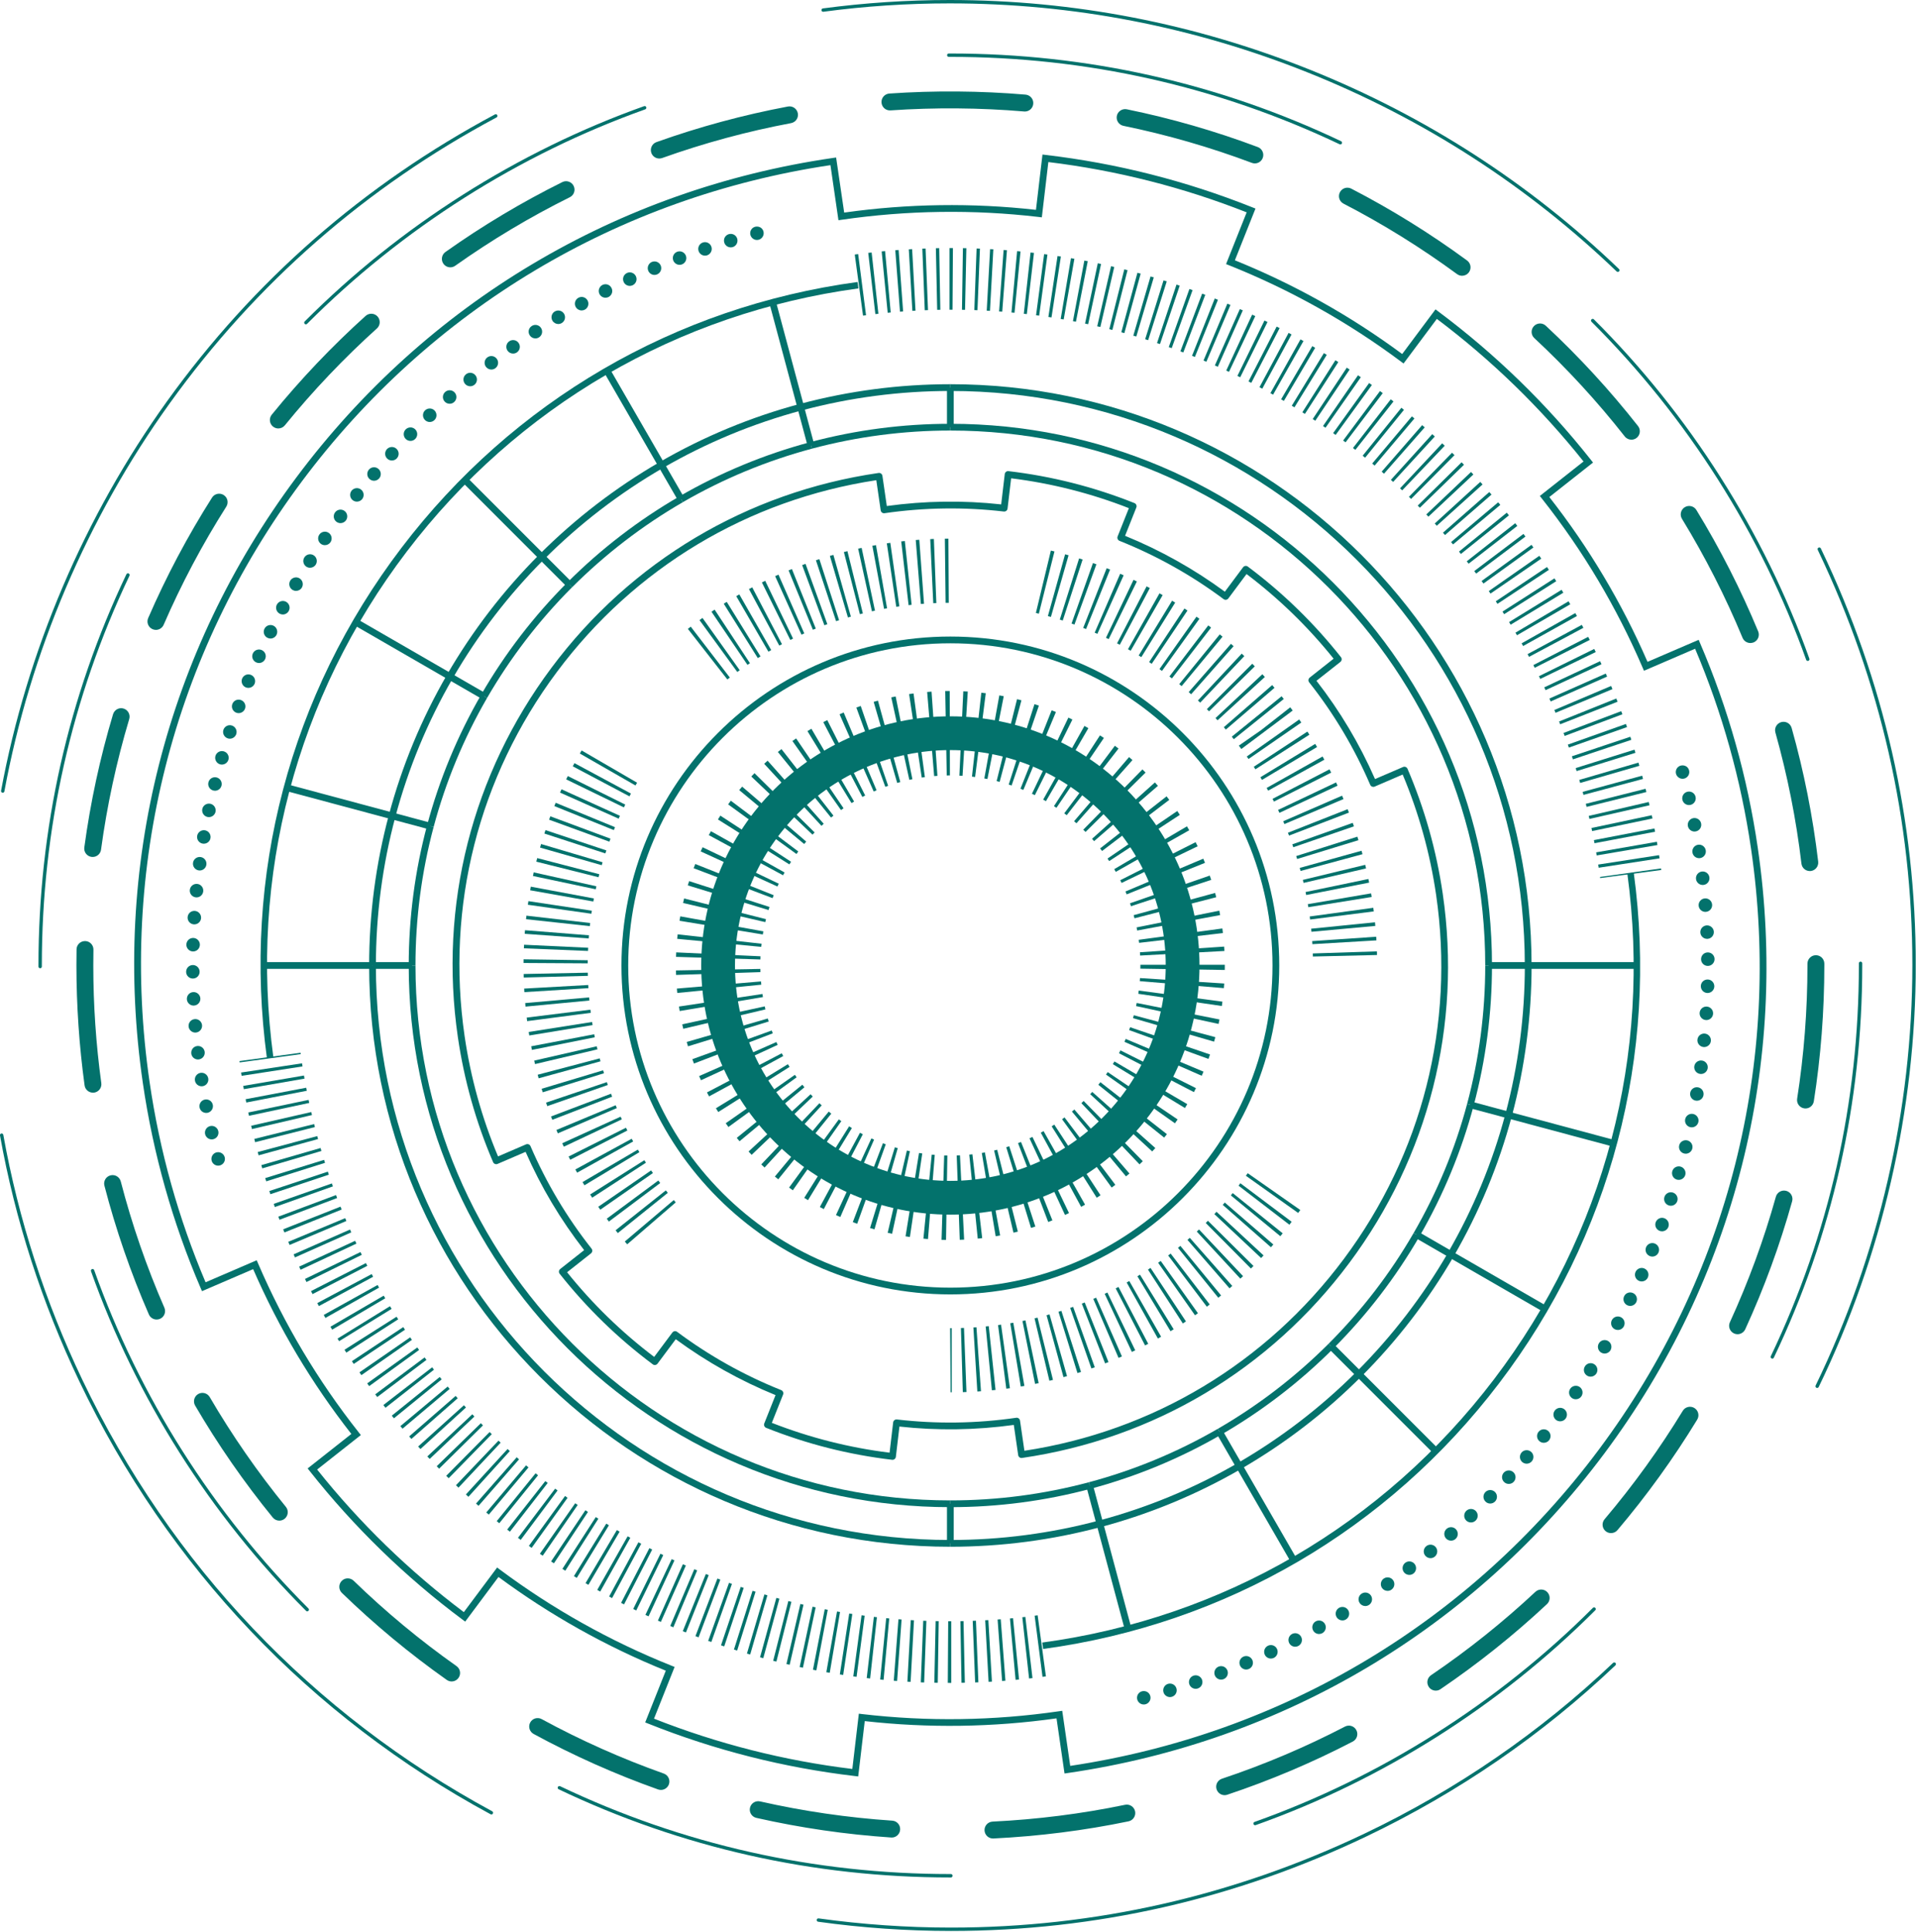 <?xml version="1.0" encoding="UTF-8"?> <svg xmlns="http://www.w3.org/2000/svg" width="568" height="572" viewBox="0 0 568 572" fill="none"> <g clip-path="url(#clip0)"> <path d="M281.44 383.29C227.73 383.29 184.04 339.6 184.04 285.89C184.04 232.18 227.73 188.49 281.44 188.49C335.15 188.49 378.84 232.18 378.84 285.89C378.84 339.6 335.15 383.29 281.44 383.29ZM281.44 190.49C228.84 190.49 186.04 233.29 186.04 285.89C186.04 338.49 228.84 381.29 281.44 381.29C334.04 381.29 376.84 338.49 376.84 285.89C376.84 233.29 334.04 190.49 281.44 190.49Z" fill="#03726C"></path> <path d="M294.06 544.4C292.73 544.4 291.63 543.36 291.56 542.02C291.49 540.64 292.56 539.47 293.94 539.4C307.13 538.76 320.34 537.09 333.19 534.42C334.54 534.14 335.86 535.01 336.15 536.36C336.43 537.71 335.56 539.03 334.21 539.32C321.1 542.04 307.63 543.74 294.18 544.4C294.15 544.4 294.1 544.4 294.06 544.4ZM264.09 544.12C264.03 544.12 263.98 544.12 263.92 544.11C250.49 543.21 237.06 541.26 223.99 538.3C222.64 537.99 221.8 536.66 222.1 535.31C222.41 533.96 223.74 533.12 225.09 533.42C237.9 536.32 251.07 538.24 264.24 539.12C265.62 539.21 266.66 540.4 266.57 541.78C266.49 543.11 265.39 544.12 264.09 544.12ZM362.66 531.57C361.61 531.57 360.64 530.91 360.29 529.86C359.85 528.55 360.56 527.13 361.87 526.7C374.36 522.53 386.61 517.34 398.31 511.26C399.53 510.62 401.04 511.1 401.68 512.33C402.32 513.55 401.84 515.06 400.61 515.7C388.69 521.89 376.19 527.19 363.45 531.44C363.19 531.53 362.92 531.57 362.66 531.57ZM195.73 530.02C195.45 530.02 195.17 529.97 194.89 529.88C182.24 525.39 169.83 519.86 158.02 513.44C156.81 512.78 156.36 511.26 157.02 510.05C157.68 508.84 159.19 508.39 160.41 509.05C171.99 515.35 184.16 520.77 196.57 525.17C197.87 525.63 198.55 527.06 198.09 528.36C197.72 529.38 196.76 530.02 195.73 530.02ZM425.2 500.62C424.4 500.62 423.61 500.24 423.13 499.52C422.35 498.38 422.65 496.82 423.79 496.05C434.68 488.66 445.08 480.35 454.71 471.35C455.72 470.41 457.3 470.46 458.24 471.47C459.18 472.48 459.13 474.06 458.12 475C448.31 484.17 437.7 492.64 426.6 500.18C426.17 500.49 425.68 500.62 425.2 500.62ZM133.74 497.9C133.24 497.9 132.74 497.75 132.3 497.44C121.34 489.7 110.89 481.03 101.24 471.67C100.25 470.71 100.22 469.13 101.19 468.13C102.15 467.14 103.73 467.12 104.73 468.08C114.19 477.26 124.44 485.76 135.19 493.35C136.32 494.15 136.59 495.71 135.79 496.83C135.3 497.53 134.53 497.9 133.74 497.9ZM477.09 453.97C476.52 453.97 475.94 453.78 475.47 453.38C474.42 452.49 474.29 450.91 475.18 449.86C483.7 439.8 491.49 429 498.34 417.76C499.06 416.58 500.6 416.21 501.78 416.93C502.96 417.65 503.33 419.19 502.61 420.37C495.63 431.83 487.68 442.84 478.99 453.1C478.51 453.67 477.8 453.97 477.09 453.97ZM82.72 450.28C81.99 450.28 81.28 449.97 80.78 449.36C72.29 438.95 64.55 427.79 57.79 416.21C57.09 415.02 57.5 413.49 58.69 412.79C59.88 412.1 61.41 412.5 62.11 413.69C68.74 425.05 76.33 435.98 84.66 446.2C85.53 447.27 85.37 448.84 84.3 449.72C83.83 450.1 83.27 450.28 82.72 450.28ZM514.56 395.08C514.21 395.08 513.86 395.01 513.52 394.85C512.27 394.27 511.71 392.79 512.29 391.54C517.78 379.56 522.37 367.05 525.91 354.37C526.28 353.04 527.66 352.27 528.99 352.63C530.32 353 531.1 354.38 530.73 355.71C527.11 368.65 522.44 381.4 516.84 393.62C516.41 394.53 515.51 395.08 514.56 395.08ZM46.38 390.73C45.42 390.73 44.5 390.17 44.09 389.23C38.72 376.92 34.29 364.08 30.92 351.09C30.57 349.75 31.38 348.39 32.71 348.04C34.05 347.69 35.41 348.5 35.76 349.83C39.07 362.57 43.41 375.15 48.68 387.23C49.23 388.5 48.65 389.97 47.39 390.52C47.05 390.67 46.71 390.73 46.38 390.73ZM534.68 328.23C534.55 328.23 534.42 328.22 534.29 328.2C532.93 327.99 531.99 326.71 532.21 325.34C534.23 312.38 535.26 299.11 535.26 285.89V285.35C535.26 283.97 536.38 282.85 537.76 282.85C539.14 282.85 540.26 283.97 540.26 285.35V285.89C540.26 299.37 539.22 312.9 537.15 326.11C536.95 327.35 535.89 328.23 534.68 328.23ZM27.52 323.55C26.29 323.55 25.22 322.64 25.05 321.39C23.45 309.71 22.64 297.77 22.63 285.89C22.63 284.29 22.64 282.7 22.67 281.11C22.69 279.73 23.83 278.65 25.22 278.66C26.6 278.69 27.7 279.83 27.67 281.21C27.64 282.77 27.63 284.33 27.63 285.9C27.63 297.55 28.43 309.26 30 320.72C30.19 322.09 29.23 323.35 27.86 323.54C27.74 323.54 27.63 323.55 27.52 323.55ZM535.96 257.93C534.71 257.93 533.63 257 533.48 255.72C531.93 242.62 529.33 229.57 525.77 216.91C525.39 215.58 526.17 214.2 527.5 213.83C528.83 213.45 530.21 214.23 530.58 215.56C534.22 228.46 536.86 241.78 538.44 255.14C538.6 256.51 537.62 257.75 536.25 257.92C536.15 257.92 536.05 257.93 535.96 257.93ZM27.45 253.76C27.34 253.76 27.23 253.75 27.11 253.74C25.74 253.56 24.78 252.3 24.97 250.93C26.77 237.61 29.63 224.34 33.48 211.49C33.88 210.17 35.27 209.41 36.59 209.81C37.91 210.21 38.66 211.6 38.27 212.92C34.5 225.52 31.69 238.53 29.92 251.59C29.76 252.85 28.68 253.76 27.45 253.76ZM518.35 190.41C517.37 190.41 516.44 189.83 516.04 188.87C511.01 176.72 504.97 164.87 498.1 153.63C497.38 152.45 497.75 150.91 498.93 150.19C500.11 149.47 501.65 149.84 502.37 151.02C509.38 162.48 515.54 174.57 520.67 186.96C521.2 188.24 520.59 189.7 519.32 190.23C519 190.34 518.67 190.41 518.35 190.41ZM46.17 186.52C45.84 186.52 45.5 186.45 45.18 186.31C43.91 185.76 43.33 184.29 43.88 183.02C49.22 170.71 55.58 158.71 62.79 147.35C63.53 146.18 65.07 145.84 66.24 146.58C67.41 147.32 67.75 148.86 67.01 150.03C59.94 161.16 53.7 172.93 48.47 185C48.05 185.96 47.13 186.52 46.17 186.52ZM483.13 130.2C482.39 130.2 481.66 129.87 481.16 129.24C473.03 118.88 464.01 109.08 454.37 100.11C453.36 99.17 453.3 97.59 454.25 96.58C455.19 95.57 456.77 95.51 457.78 96.46C467.61 105.61 476.79 115.6 485.09 126.16C485.94 127.24 485.75 128.82 484.67 129.67C484.21 130.03 483.67 130.2 483.13 130.2ZM82.42 126.87C81.87 126.87 81.31 126.69 80.84 126.31C79.77 125.44 79.61 123.86 80.48 122.79C88.95 112.37 98.3 102.53 108.28 93.54C109.31 92.62 110.89 92.7 111.81 93.72C112.73 94.75 112.65 96.33 111.63 97.25C101.84 106.07 92.67 115.72 84.36 125.94C83.87 126.55 83.14 126.87 82.42 126.87ZM432.98 81.66C432.47 81.66 431.95 81.5 431.5 81.17C420.87 73.37 409.56 66.34 397.87 60.3C396.64 59.67 396.16 58.16 396.8 56.93C397.43 55.7 398.94 55.22 400.17 55.86C412.09 62.02 423.63 69.19 434.47 77.14C435.58 77.96 435.82 79.52 435.01 80.63C434.51 81.3 433.75 81.66 432.98 81.66ZM133.36 79.16C132.58 79.16 131.81 78.79 131.32 78.11C130.52 76.98 130.79 75.42 131.91 74.62C142.87 66.85 154.52 59.88 166.53 53.92C167.77 53.3 169.27 53.81 169.88 55.05C170.49 56.29 169.99 57.79 168.75 58.4C156.97 64.25 145.55 71.08 134.8 78.7C134.36 79.01 133.86 79.16 133.36 79.16ZM371.61 48.39C371.32 48.39 371.02 48.34 370.73 48.23C358.4 43.6 345.6 39.9 332.69 37.26C331.34 36.98 330.47 35.66 330.74 34.31C331.02 32.96 332.35 32.09 333.69 32.36C346.86 35.06 359.91 38.82 372.49 43.55C373.78 44.04 374.44 45.48 373.95 46.77C373.57 47.77 372.62 48.39 371.61 48.39ZM195.24 46.94C194.21 46.94 193.25 46.3 192.89 45.28C192.43 43.98 193.1 42.55 194.4 42.08C207.04 37.57 220.15 34.02 233.35 31.54C234.71 31.29 236.01 32.18 236.27 33.54C236.53 34.9 235.63 36.2 234.27 36.46C221.32 38.89 208.47 42.37 196.08 46.8C195.8 46.89 195.52 46.94 195.24 46.94ZM303.51 33.02C303.44 33.02 303.37 33.02 303.3 33.01C290.23 31.9 276.8 31.79 263.72 32.69C262.34 32.79 261.15 31.75 261.05 30.37C260.95 28.99 262 27.8 263.37 27.7C276.7 26.78 290.39 26.89 303.71 28.02C305.09 28.14 306.11 29.35 305.99 30.72C305.89 32.03 304.8 33.02 303.51 33.02Z" fill="#03726C"></path> <path d="M281.6 555.94H281.44C240.84 555.94 201.82 547.15 165.44 529.83C165.19 529.71 165.08 529.41 165.2 529.16C165.32 528.91 165.62 528.81 165.87 528.92C202.11 546.18 240.99 554.93 281.44 554.93H281.6C281.88 554.93 282.1 555.15 282.1 555.43C282.1 555.71 281.87 555.94 281.6 555.94ZM371.68 540.47C371.47 540.47 371.28 540.34 371.21 540.14C371.12 539.88 371.25 539.59 371.51 539.5C408.88 526.22 443.54 504.3 471.72 476.11C471.92 475.91 472.23 475.91 472.43 476.11C472.63 476.31 472.63 476.62 472.43 476.82C444.14 505.12 409.36 527.13 371.84 540.45C371.79 540.46 371.73 540.47 371.68 540.47ZM90.99 477.14C90.86 477.14 90.73 477.09 90.64 476.99C62.32 448.72 40.3 413.95 26.95 376.44C26.86 376.18 26.99 375.89 27.25 375.8C27.51 375.7 27.8 375.84 27.89 376.1C41.19 413.47 63.13 448.11 91.34 476.28C91.54 476.48 91.54 476.79 91.34 476.99C91.24 477.09 91.12 477.14 90.99 477.14ZM524.86 402.31C524.79 402.31 524.71 402.29 524.65 402.26C524.4 402.14 524.29 401.84 524.41 401.59C541.72 365.31 550.49 326.39 550.49 285.88V285.25C550.49 284.97 550.71 284.75 550.99 284.75C551.27 284.75 551.49 284.97 551.49 285.25V285.88C551.49 326.53 542.68 365.61 525.31 402.02C525.22 402.21 525.05 402.31 524.86 402.31ZM11.89 286.71C11.61 286.71 11.39 286.49 11.39 286.21V285.9C11.39 245.36 20.15 206.38 37.43 170.05C37.55 169.8 37.85 169.69 38.1 169.81C38.35 169.93 38.46 170.23 38.34 170.48C21.12 206.68 12.39 245.51 12.39 285.9V286.22C12.39 286.48 12.17 286.71 11.89 286.71ZM535.35 195.71C535.14 195.71 534.95 195.58 534.88 195.38C521.54 158.03 499.56 123.42 471.31 95.28C471.11 95.08 471.11 94.77 471.31 94.57C471.51 94.37 471.82 94.37 472.02 94.57C500.37 122.81 522.44 157.56 535.83 195.04C535.92 195.3 535.79 195.59 535.53 195.68C535.47 195.7 535.41 195.71 535.35 195.71ZM90.58 96.05C90.45 96.05 90.32 96 90.23 95.9C90.03 95.7 90.03 95.39 90.23 95.19C118.49 66.86 153.24 44.81 190.74 31.44C191 31.34 191.29 31.48 191.38 31.74C191.47 32 191.34 32.29 191.08 32.38C153.72 45.7 119.09 67.66 90.94 95.89C90.84 96 90.71 96.05 90.58 96.05ZM396.93 42.77C396.86 42.77 396.78 42.75 396.72 42.72C360.56 25.55 321.78 16.84 281.44 16.84H280.97C280.69 16.84 280.47 16.62 280.47 16.34C280.47 16.06 280.69 15.84 280.97 15.84H281.44C321.93 15.84 360.86 24.58 397.15 41.81C397.4 41.93 397.51 42.23 397.39 42.48C397.3 42.66 397.12 42.77 396.93 42.77Z" fill="#03726C"></path> <path d="M281.64 571.78C268.53 571.78 255.29 570.86 242.28 569.05C242.01 569.01 241.82 568.76 241.85 568.49C241.89 568.22 242.15 568.04 242.41 568.06C255.37 569.86 268.57 570.78 281.63 570.78C324.22 570.78 365.45 561.4 404.18 542.91C431.35 529.94 456.08 512.94 477.7 492.4C477.9 492.21 478.22 492.22 478.41 492.42C478.6 492.62 478.59 492.94 478.39 493.13C456.69 513.74 431.87 530.8 404.61 543.81C365.76 562.37 324.38 571.78 281.64 571.78ZM145.53 537.29C145.45 537.29 145.37 537.27 145.29 537.23C91.87 508.35 49.77 464.04 23.51 409.07C12.41 385.83 4.5 361.32 4.07444e-05 336.22C-0.05 335.95 0.13 335.69 0.4 335.64C0.67 335.6 0.93 335.77 0.98 336.04C5.47 361.06 13.35 385.48 24.41 408.63C50.57 463.4 92.53 507.57 145.76 536.34C146 536.47 146.09 536.77 145.96 537.02C145.88 537.2 145.71 537.29 145.53 537.29ZM538.13 410.99C538.06 410.99 537.98 410.97 537.91 410.94C537.66 410.82 537.56 410.52 537.68 410.27C556.42 371.6 566.33 328.52 566.33 285.69C566.33 243.1 556.95 201.87 538.46 163.14L538.31 162.82C538.19 162.57 538.3 162.27 538.55 162.15C538.8 162.03 539.1 162.14 539.22 162.39L539.37 162.71C557.93 201.57 567.34 242.95 567.34 285.69C567.34 328.67 557.4 371.9 538.59 410.71C538.5 410.89 538.32 410.99 538.13 410.99ZM0.81 234.74C0.78 234.74 0.75 234.74 0.72 234.73C0.45 234.68 0.27 234.42 0.32 234.15C7.97 192.78 24.97 152.89 49.48 118.8C75.08 83.19 107.75 54.62 146.58 33.88C146.82 33.75 147.13 33.84 147.26 34.09C147.39 34.33 147.3 34.64 147.05 34.77C108.35 55.43 75.8 83.9 50.29 119.39C25.86 153.36 8.92 193.11 1.3 234.33C1.26 234.57 1.05 234.74 0.81 234.74ZM479.1 80.52C478.98 80.52 478.85 80.47 478.75 80.38C452.34 55.03 421.64 35.24 387.5 21.55C353.49 7.91 317.74 1 281.24 1C268.77 1 256.18 1.83 243.83 3.48C243.56 3.52 243.3 3.32 243.27 3.05C243.23 2.78 243.43 2.52 243.7 2.49C256.09 0.84 268.72 0 281.24 0C317.87 0 353.75 6.94 387.87 20.62C422.13 34.36 452.94 54.22 479.45 79.66C479.65 79.85 479.66 80.17 479.46 80.37C479.37 80.47 479.24 80.52 479.1 80.52Z" fill="#03726C"></path> <path d="M64.61 345.17C64.34 345.17 64.08 345.12 63.84 345.02C63.6 344.92 63.38 344.77 63.19 344.58C63 344.4 62.86 344.18 62.76 343.94C62.66 343.69 62.61 343.44 62.61 343.17C62.61 342.64 62.82 342.13 63.19 341.76C63.28 341.66 63.38 341.58 63.49 341.51C63.6 341.44 63.72 341.37 63.84 341.32C63.96 341.27 64.09 341.24 64.21 341.21C64.87 341.08 65.56 341.29 66.02 341.76C66.39 342.13 66.61 342.64 66.61 343.17C66.61 343.7 66.4 344.2 66.02 344.58C65.64 344.96 65.14 345.17 64.61 345.17Z" fill="#03726C"></path> <path d="M60.74 335.83C60.5 334.76 61.18 333.69 62.25 333.44C63.33 333.2 64.4 333.87 64.65 334.95C64.89 336.03 64.22 337.1 63.14 337.34C62.99 337.38 62.84 337.39 62.69 337.39C61.78 337.39 60.96 336.76 60.74 335.83ZM59.1 327.93C58.89 326.84 59.6 325.79 60.69 325.59C61.77 325.38 62.82 326.09 63.03 327.18C63.23 328.26 62.52 329.31 61.44 329.52C61.31 329.54 61.18 329.55 61.06 329.55C60.12 329.55 59.28 328.89 59.1 327.93ZM57.73 319.96C57.56 318.87 58.31 317.85 59.4 317.68C60.49 317.52 61.51 318.26 61.68 319.36C61.85 320.45 61.1 321.47 60.01 321.64C59.91 321.65 59.8 321.66 59.7 321.66C58.73 321.66 57.88 320.95 57.73 319.96ZM56.64 311.96C56.64 311.96 56.64 311.96 56.65 311.96C56.52 310.86 57.3 309.87 58.4 309.74C59.5 309.61 60.49 310.4 60.62 311.49C60.75 312.59 59.96 313.58 58.86 313.71C58.79 313.72 58.71 313.73 58.63 313.73C57.63 313.73 56.76 312.98 56.64 311.96ZM55.85 303.92C55.76 302.82 56.58 301.85 57.68 301.77C58.78 301.67 59.75 302.5 59.84 303.59V303.6C59.92 304.7 59.1 305.66 58 305.75C57.95 305.75 57.89 305.76 57.84 305.76C56.81 305.76 55.93 304.97 55.85 303.92ZM55.34 295.86C55.29 294.75 56.14 293.82 57.25 293.77C58.35 293.72 59.29 294.57 59.34 295.68C59.38 296.78 58.53 297.71 57.43 297.76C57.4 297.77 57.37 297.77 57.34 297.77C56.27 297.77 55.39 296.93 55.34 295.86ZM55.12 287.78C55.11 286.67 56 285.77 57.1 285.76C58.21 285.75 59.11 286.64 59.12 287.74C59.13 288.85 58.24 289.75 57.14 289.76C57.13 289.76 57.13 289.76 57.12 289.76C56.02 289.76 55.13 288.88 55.12 287.78ZM59.12 287.74C59.12 287.75 59.12 287.75 59.12 287.74V287.74ZM57.14 281.74C56.03 281.71 55.16 280.79 55.19 279.68C55.19 279.68 55.19 279.68 55.19 279.69C55.22 278.58 56.14 277.71 57.25 277.74C58.35 277.77 59.22 278.69 59.19 279.79C59.16 280.88 58.27 281.74 57.19 281.74C57.17 281.74 57.16 281.74 57.14 281.74ZM57.43 273.72C56.32 273.65 55.49 272.7 55.56 271.6C55.63 270.49 56.58 269.66 57.68 269.73C58.78 269.8 59.62 270.75 59.55 271.85C59.48 272.91 58.6 273.72 57.56 273.72C57.51 273.72 57.47 273.72 57.43 273.72ZM58 265.72C56.9 265.61 56.1 264.63 56.21 263.53C56.32 262.43 57.3 261.63 58.4 261.74C59.5 261.84 60.3 262.83 60.19 263.92C60.09 264.96 59.22 265.73 58.2 265.73C58.14 265.73 58.07 265.72 58 265.72ZM58.87 257.74C57.78 257.59 57.01 256.58 57.16 255.49C57.31 254.4 58.32 253.63 59.41 253.78C60.5 253.93 61.27 254.94 61.12 256.03C60.99 257.03 60.13 257.76 59.14 257.76C59.05 257.76 58.96 257.75 58.87 257.74ZM60.02 249.81C58.93 249.62 58.2 248.58 58.39 247.49C58.39 247.49 58.39 247.49 58.39 247.5C58.58 246.41 59.61 245.68 60.7 245.86C61.79 246.05 62.52 247.09 62.33 248.18C62.17 249.15 61.32 249.84 60.37 249.83C60.25 249.83 60.14 249.83 60.02 249.81ZM61.46 241.92C60.38 241.69 59.69 240.63 59.91 239.55C60.14 238.47 61.2 237.78 62.28 238C63.36 238.23 64.05 239.29 63.83 240.37C63.63 241.31 62.8 241.96 61.87 241.96C61.74 241.96 61.6 241.95 61.46 241.92ZM63.18 234.09C62.11 233.82 61.45 232.74 61.72 231.67C61.98 230.59 63.07 229.94 64.14 230.21C65.21 230.47 65.86 231.56 65.6 232.63C65.37 233.54 64.56 234.15 63.66 234.15C63.5 234.15 63.34 234.13 63.18 234.09ZM65.17 226.33C64.11 226.02 63.5 224.91 63.8 223.85C64.1 222.79 65.21 222.18 66.27 222.48C67.34 222.78 67.95 223.89 67.65 224.95C67.39 225.83 66.59 226.4 65.72 226.4C65.54 226.4 65.36 226.38 65.17 226.33ZM67.45 218.64C66.4 218.3 65.82 217.17 66.16 216.12C66.5 215.07 67.63 214.5 68.68 214.84C69.73 215.18 70.31 216.31 69.97 217.36C69.69 218.2 68.91 218.74 68.06 218.74C67.86 218.74 67.65 218.71 67.45 218.64ZM69.99 211.05C68.95 210.66 68.42 209.52 68.8 208.48C69.18 207.44 70.32 206.91 71.36 207.29C72.4 207.67 72.93 208.82 72.56 209.85C72.26 210.66 71.49 211.17 70.68 211.17C70.45 211.17 70.22 211.13 69.99 211.05ZM72.8 203.55C71.78 203.13 71.29 201.96 71.7 200.94C72.12 199.92 73.29 199.42 74.31 199.84C75.33 200.25 75.82 201.42 75.41 202.45C75.09 203.22 74.35 203.69 73.56 203.69C73.31 203.69 73.05 203.65 72.8 203.55ZM75.88 196.15C74.87 195.7 74.42 194.52 74.87 193.51C75.33 192.5 76.51 192.05 77.52 192.5C78.53 192.95 78.98 194.13 78.53 195.14C78.19 195.89 77.46 196.33 76.7 196.33C76.43 196.33 76.15 196.27 75.88 196.15ZM79.22 188.87C78.23 188.39 77.82 187.19 78.31 186.2C78.8 185.2 79.99 184.8 80.99 185.28C81.98 185.77 82.38 186.97 81.9 187.96C81.55 188.67 80.84 189.08 80.1 189.08C79.81 189.08 79.51 189.01 79.22 188.87ZM82.82 181.72C81.84 181.2 81.48 179.98 82 179.01C82.52 178.04 83.73 177.67 84.71 178.19C85.68 178.71 86.05 179.93 85.52 180.9C85.16 181.57 84.47 181.96 83.76 181.96C83.44 181.96 83.12 181.88 82.82 181.72ZM86.66 174.7C85.71 174.14 85.38 172.91 85.94 171.96C86.5 171.01 87.72 170.68 88.68 171.24C89.63 171.79 89.95 173.02 89.4 173.98C89.03 174.61 88.36 174.97 87.67 174.97C87.32 174.97 86.98 174.88 86.66 174.7ZM90.75 167.82C89.82 167.23 89.54 165.99 90.13 165.06C90.72 164.12 91.96 163.84 92.89 164.43C93.82 165.02 94.1 166.26 93.51 167.19C93.13 167.79 92.48 168.12 91.82 168.12C91.45 168.12 91.09 168.03 90.75 167.82ZM95.09 161.09C94.17 160.46 93.94 159.22 94.56 158.31C95.18 157.39 96.43 157.16 97.34 157.78C98.25 158.4 98.49 159.65 97.87 160.56C97.48 161.13 96.85 161.43 96.21 161.43C95.82 161.43 95.43 161.32 95.09 161.09ZM99.65 154.52C98.76 153.86 98.57 152.61 99.23 151.72C99.88 150.83 101.13 150.64 102.02 151.29C102.91 151.95 103.1 153.2 102.45 154.09C102.06 154.62 101.45 154.91 100.84 154.91C100.42 154.91 100.01 154.78 99.65 154.52ZM104.45 148.11C103.58 147.43 103.44 146.17 104.12 145.3C104.81 144.44 106.07 144.29 106.93 144.97C107.8 145.66 107.94 146.92 107.26 147.79C106.87 148.28 106.28 148.54 105.69 148.54C105.26 148.54 104.82 148.4 104.45 148.11ZM109.47 141.88C108.63 141.17 108.53 139.91 109.24 139.07C109.96 138.22 111.22 138.12 112.06 138.84C112.9 139.55 113.01 140.82 112.29 141.66C111.89 142.12 111.33 142.36 110.77 142.36C110.31 142.36 109.85 142.2 109.47 141.88ZM114.71 135.84C113.89 135.09 113.84 133.83 114.58 133.01C115.33 132.2 116.59 132.14 117.41 132.89C118.22 133.63 118.28 134.9 117.53 135.71H117.54C117.14 136.14 116.6 136.36 116.06 136.36C115.58 136.36 115.09 136.19 114.71 135.84ZM120.16 129.99C119.37 129.21 119.36 127.95 120.13 127.16C120.91 126.37 122.17 126.36 122.96 127.13C123.75 127.91 123.76 129.17 122.98 129.96C122.59 130.36 122.08 130.56 121.56 130.56C121.05 130.56 120.55 130.37 120.16 129.99ZM125.81 124.33C125.05 123.53 125.08 122.26 125.88 121.51C126.69 120.75 127.95 120.78 128.71 121.58C129.47 122.38 129.44 123.65 128.64 124.41C128.25 124.78 127.76 124.96 127.26 124.96C126.73 124.96 126.2 124.75 125.81 124.33ZM131.66 118.88C130.93 118.06 131.01 116.79 131.84 116.06C132.67 115.33 133.93 115.41 134.66 116.24C135.39 117.07 135.31 118.33 134.48 119.06C134.1 119.4 133.63 119.56 133.16 119.56C132.61 119.56 132.05 119.33 131.66 118.88ZM137.7 113.65C137 112.8 137.12 111.54 137.98 110.84C138.83 110.14 140.09 110.26 140.79 111.12C141.49 111.97 141.37 113.23 140.51 113.93C140.14 114.23 139.69 114.38 139.25 114.38C138.67 114.38 138.09 114.13 137.7 113.65ZM143.92 108.64C143.25 107.76 143.42 106.51 144.3 105.84C145.18 105.17 146.43 105.34 147.1 106.22C147.77 107.09 147.6 108.35 146.72 109.02C146.36 109.29 145.94 109.43 145.51 109.43C144.91 109.43 144.32 109.15 143.92 108.64ZM150.31 103.86C149.68 102.95 149.89 101.7 150.79 101.07C151.7 100.43 152.94 100.64 153.58 101.55C154.22 102.45 154 103.7 153.1 104.33C152.75 104.58 152.35 104.7 151.95 104.7C151.32 104.7 150.7 104.41 150.31 103.86ZM156.88 99.3C156.27 98.38 156.53 97.14 157.46 96.54C158.38 95.93 159.62 96.19 160.22 97.11C160.83 98.04 160.57 99.28 159.65 99.88C159.31 100.1 158.93 100.21 158.55 100.21C157.9 100.21 157.26 99.89 156.88 99.3ZM163.61 94.98C163.04 94.03 163.34 92.8 164.29 92.23C164.29 92.23 164.29 92.23 164.29 92.24C165.24 91.66 166.47 91.97 167.04 92.91C167.61 93.86 167.31 95.08 166.36 95.66C166.04 95.85 165.68 95.95 165.33 95.95C164.65 95.95 163.99 95.6 163.61 94.98ZM170.5 90.9C169.96 89.93 170.31 88.72 171.28 88.18C172.24 87.64 173.46 87.99 174 88.96C174.53 89.92 174.19 91.14 173.22 91.68C172.91 91.85 172.58 91.93 172.25 91.93C171.55 91.93 170.87 91.56 170.5 90.9ZM177.53 87.07C177.03 86.09 177.42 84.89 178.4 84.38C179.39 83.88 180.59 84.27 181.09 85.26C181.6 86.24 181.21 87.44 180.22 87.95C179.93 88.09 179.62 88.16 179.32 88.16C178.59 88.16 177.89 87.77 177.53 87.07ZM184.7 83.5C184.23 82.5 184.66 81.31 185.67 80.84C185.67 80.84 185.67 80.84 185.66 80.84C186.67 80.37 187.85 80.81 188.32 81.81C188.79 82.81 188.35 84 187.35 84.47C187.08 84.6 186.79 84.66 186.51 84.66C185.76 84.66 185.04 84.23 184.7 83.5ZM191.98 80.19C191.55 79.17 192.03 77.99 193.05 77.56C193.05 77.56 193.05 77.56 193.04 77.57C194.06 77.14 195.24 77.61 195.67 78.63C196.09 79.64 195.62 80.82 194.6 81.25C194.35 81.36 194.08 81.41 193.82 81.41C193.04 81.41 192.3 80.95 191.98 80.19ZM199.38 77.13C198.99 76.1 199.5 74.95 200.54 74.55C201.57 74.16 202.72 74.68 203.12 75.71C203.51 76.74 203 77.89 201.96 78.29C201.73 78.38 201.49 78.42 201.25 78.42C200.45 78.42 199.69 77.93 199.38 77.13ZM206.89 74.35C206.53 73.3 207.09 72.17 208.13 71.81C209.18 71.45 210.32 72.01 210.67 73.05C211.03 74.1 210.47 75.24 209.42 75.6C209.21 75.67 208.99 75.7 208.78 75.7C207.95 75.7 207.17 75.18 206.89 74.35ZM214.49 71.83C214.16 70.77 214.76 69.66 215.82 69.34C216.88 69.02 218 69.61 218.32 70.67C218.63 71.73 218.04 72.85 216.98 73.17C216.79 73.22 216.59 73.25 216.4 73.25C215.54 73.25 214.75 72.69 214.49 71.83Z" fill="#03726C"></path> <path d="M224.16 71.06C224.03 71.06 223.9 71.04 223.77 71.02C223.64 70.99 223.51 70.95 223.39 70.9C223.27 70.85 223.16 70.79 223.05 70.72C222.94 70.65 222.84 70.56 222.75 70.47C222.37 70.09 222.16 69.59 222.16 69.06C222.16 68.92 222.17 68.79 222.2 68.66C222.22 68.54 222.26 68.41 222.31 68.29C222.36 68.17 222.42 68.05 222.5 67.94C222.57 67.83 222.65 67.73 222.75 67.64C223.49 66.9 224.84 66.9 225.57 67.64C225.67 67.73 225.75 67.83 225.82 67.94C225.89 68.05 225.96 68.17 226.01 68.29C226.06 68.41 226.09 68.54 226.12 68.66C226.15 68.79 226.16 68.92 226.16 69.06C226.16 69.59 225.95 70.09 225.57 70.47C225.2 70.85 224.69 71.06 224.16 71.06Z" fill="#03726C"></path> <path d="M498.28 230.61C498.14 230.61 498.01 230.6 497.88 230.57C497.75 230.55 497.63 230.51 497.51 230.46C497.39 230.41 497.27 230.35 497.17 230.27C497.06 230.2 496.95 230.12 496.86 230.02C496.48 229.65 496.27 229.15 496.27 228.61C496.27 228.08 496.49 227.57 496.86 227.2C497.61 226.45 498.94 226.45 499.69 227.2C500.06 227.57 500.27 228.08 500.27 228.61C500.27 229.15 500.07 229.65 499.69 230.02C499.31 230.4 498.81 230.61 498.28 230.61Z" fill="#03726C"></path> <path d="M344.56 501.11C344.24 500.05 344.84 498.93 345.9 498.61C346.95 498.29 348.07 498.89 348.39 499.95C348.71 501.01 348.11 502.12 347.05 502.44C346.86 502.5 346.67 502.53 346.47 502.53C345.62 502.53 344.82 501.97 344.56 501.11ZM352.2 498.72C351.85 497.68 352.4 496.54 353.45 496.18C354.5 495.83 355.63 496.39 355.99 497.43C356.34 498.48 355.79 499.61 354.74 499.97C354.53 500.04 354.31 500.08 354.1 500.08C353.26 500.08 352.49 499.55 352.2 498.72ZM359.75 496.07C359.36 495.04 359.88 493.88 360.91 493.49C361.94 493.1 363.1 493.61 363.49 494.65C363.88 495.68 363.37 496.83 362.34 497.23C362.1 497.32 361.86 497.36 361.62 497.36C360.82 497.36 360.06 496.87 359.75 496.07ZM367.21 493.15C366.78 492.13 367.25 490.96 368.27 490.53C369.29 490.1 370.46 490.58 370.89 491.59C371.32 492.61 370.85 493.79 369.83 494.21C369.57 494.32 369.31 494.37 369.05 494.37C368.27 494.37 367.53 493.91 367.21 493.15ZM374.55 489.97C374.09 488.96 374.52 487.78 375.52 487.31C376.52 486.84 377.71 487.28 378.18 488.28C378.64 489.28 378.21 490.47 377.21 490.94C376.94 491.06 376.65 491.12 376.37 491.12C375.61 491.12 374.89 490.7 374.55 489.97ZM381.78 486.53C381.28 485.54 381.67 484.33 382.65 483.83C383.64 483.33 384.84 483.72 385.34 484.71C385.84 485.69 385.45 486.89 384.47 487.4C384.18 487.55 383.87 487.62 383.56 487.62C382.84 487.62 382.13 487.22 381.78 486.53ZM388.88 482.82C388.34 481.86 388.69 480.64 389.65 480.1C390.62 479.57 391.83 479.91 392.37 480.88C392.91 481.84 392.56 483.06 391.6 483.6C391.29 483.77 390.96 483.85 390.63 483.85C389.92 483.85 389.24 483.48 388.88 482.82ZM395.84 478.87C395.26 477.92 395.57 476.69 396.52 476.12H396.51C397.46 475.55 398.69 475.85 399.26 476.8C399.83 477.74 399.53 478.97 398.58 479.54C398.26 479.74 397.9 479.83 397.55 479.83C396.87 479.83 396.21 479.49 395.84 478.87ZM402.65 474.67C402.04 473.74 402.3 472.5 403.23 471.9C404.15 471.29 405.39 471.55 406 472.47C406.6 473.4 406.34 474.64 405.42 475.24C405.08 475.46 404.7 475.57 404.33 475.57C403.67 475.57 403.03 475.25 402.65 474.67ZM409.29 470.24C408.65 469.33 408.87 468.08 409.77 467.44V467.45C410.67 466.81 411.92 467.02 412.56 467.92C413.2 468.83 412.98 470.07 412.08 470.71C411.73 470.96 411.33 471.08 410.93 471.08C410.3 471.08 409.68 470.79 409.29 470.24ZM415.77 465.57C415.1 464.69 415.27 463.43 416.15 462.76C417.03 462.09 418.28 462.26 418.95 463.14C419.62 464.02 419.45 465.27 418.58 465.94C418.21 466.22 417.79 466.35 417.36 466.35C416.76 466.35 416.17 466.08 415.77 465.57ZM422.08 460.66C421.38 459.81 421.51 458.55 422.36 457.85C423.21 457.15 424.47 457.27 425.18 458.12C425.88 458.98 425.75 460.24 424.9 460.94C424.52 461.25 424.08 461.39 423.63 461.39C423.05 461.39 422.48 461.14 422.08 460.66ZM428.21 455.54C427.48 454.71 427.56 453.45 428.39 452.71C429.22 451.99 430.48 452.06 431.21 452.89C431.94 453.72 431.87 454.98 431.04 455.71C430.66 456.05 430.18 456.21 429.71 456.21C429.16 456.21 428.61 455.99 428.21 455.54ZM434.16 450.2C433.4 449.4 433.44 448.13 434.24 447.37C435.04 446.61 436.3 446.64 437.06 447.44C437.83 448.25 437.79 449.51 436.99 450.27C436.6 450.64 436.11 450.82 435.61 450.82C435.08 450.82 434.56 450.61 434.16 450.2ZM439.92 444.64C439.13 443.87 439.11 442.6 439.89 441.82C440.66 441.03 441.93 441.02 442.72 441.79C443.5 442.56 443.52 443.83 442.74 444.62C442.35 445.02 441.83 445.22 441.32 445.22C440.81 445.22 440.3 445.03 439.92 444.64ZM445.47 438.89C444.65 438.14 444.59 436.88 445.34 436.06C446.09 435.25 447.35 435.19 448.17 435.94C448.98 436.69 449.04 437.95 448.29 438.76C447.9 439.2 447.36 439.41 446.82 439.41C446.34 439.41 445.85 439.24 445.47 438.89ZM450.81 432.94C449.97 432.22 449.87 430.96 450.59 430.12H450.58C451.3 429.28 452.56 429.18 453.41 429.89C454.25 430.61 454.35 431.87 453.63 432.71C453.23 433.18 452.67 433.42 452.11 433.42C451.65 433.42 451.19 433.26 450.81 432.94ZM455.94 426.8C455.08 426.12 454.93 424.86 455.62 423.99C456.3 423.13 457.56 422.98 458.43 423.67C459.29 424.35 459.44 425.61 458.75 426.48C458.36 426.97 457.77 427.23 457.18 427.23C456.75 427.23 456.31 427.09 455.94 426.8ZM460.85 420.49C459.96 419.83 459.77 418.58 460.43 417.69C461.08 416.8 462.33 416.61 463.22 417.26C464.11 417.92 464.3 419.17 463.65 420.06C463.26 420.59 462.65 420.87 462.04 420.87C461.62 420.87 461.21 420.75 460.85 420.49ZM465.54 414C464.62 413.37 464.39 412.13 465.01 411.22C465.63 410.31 466.88 410.07 467.79 410.69C468.7 411.31 468.94 412.56 468.31 413.47C467.93 414.04 467.3 414.34 466.66 414.34C466.27 414.34 465.88 414.23 465.54 414ZM469.99 407.34C469.05 406.75 468.77 405.52 469.37 404.59H469.36C469.95 403.65 471.19 403.37 472.12 403.96C473.06 404.55 473.34 405.79 472.75 406.72C472.75 406.72 472.75 406.72 472.74 406.72C472.36 407.32 471.72 407.65 471.05 407.65C470.69 407.65 470.32 407.55 469.99 407.34ZM474.2 400.54C473.25 399.98 472.92 398.76 473.48 397.8C474.03 396.85 475.26 396.53 476.21 397.08C477.17 397.64 477.49 398.86 476.93 399.82C476.56 400.45 475.89 400.81 475.2 400.81C474.86 400.81 474.52 400.72 474.2 400.54ZM478.17 393.59C477.19 393.06 476.83 391.85 477.35 390.88C477.87 389.9 479.09 389.54 480.06 390.06C481.03 390.58 481.4 391.79 480.88 392.77C480.52 393.44 479.83 393.82 479.11 393.82C478.79 393.82 478.47 393.75 478.17 393.59ZM481.89 386.5C480.9 386.01 480.49 384.81 480.98 383.82C481.46 382.83 482.66 382.42 483.65 382.91C484.64 383.39 485.05 384.59 484.57 385.58C484.22 386.29 483.51 386.7 482.77 386.7C482.47 386.7 482.17 386.64 481.89 386.5ZM485.36 379.28C484.35 378.83 483.9 377.64 484.35 376.64C484.8 375.63 485.99 375.17 486.99 375.63C488 376.08 488.45 377.26 488 378.27C487.67 379.01 486.94 379.45 486.17 379.45C485.9 379.45 485.62 379.4 485.36 379.28ZM488.57 371.94C487.54 371.52 487.05 370.36 487.47 369.33H487.46C487.88 368.31 489.05 367.82 490.07 368.23C491.09 368.65 491.59 369.81 491.17 370.84C490.86 371.62 490.11 372.09 489.32 372.09C489.07 372.09 488.81 372.04 488.57 371.94ZM491.51 364.49C490.48 364.11 489.94 362.96 490.32 361.93C490.7 360.89 491.85 360.35 492.88 360.73C493.92 361.11 494.45 362.26 494.08 363.3C493.78 364.11 493.02 364.61 492.2 364.61C491.97 364.61 491.74 364.57 491.51 364.49ZM494.19 356.94C493.14 356.6 492.57 355.47 492.91 354.42C493.25 353.37 494.38 352.79 495.43 353.14C496.48 353.48 497.06 354.61 496.71 355.66C496.44 356.5 495.66 357.04 494.81 357.04C494.61 357.04 494.4 357.01 494.19 356.94ZM496.6 349.3C495.54 349 494.93 347.89 495.23 346.83C495.53 345.76 496.64 345.15 497.7 345.45C498.76 345.76 499.38 346.86 499.08 347.93C498.82 348.8 498.02 349.37 497.15 349.37C496.97 349.37 496.79 349.35 496.6 349.3ZM498.74 341.57C497.67 341.31 497.01 340.22 497.28 339.15C497.54 338.08 498.63 337.43 499.7 337.69C500.77 337.96 501.43 339.04 501.16 340.11C501.16 340.11 501.16 340.11 501.16 340.12C500.93 341.02 500.12 341.63 499.22 341.63C499.06 341.63 498.9 341.61 498.74 341.57ZM500.59 333.78C499.51 333.55 498.82 332.49 499.05 331.41C499.27 330.33 500.34 329.63 501.42 329.86C502.5 330.09 503.19 331.15 502.97 332.23C502.97 332.23 502.97 332.23 502.96 332.23C502.77 333.17 501.93 333.82 501.01 333.82C500.87 333.82 500.73 333.8 500.59 333.78ZM502.17 325.91C501.08 325.73 500.35 324.69 500.54 323.6C500.73 322.51 501.76 321.78 502.85 321.97C503.94 322.16 504.67 323.2 504.48 324.28C504.32 325.26 503.47 325.94 502.52 325.94C502.4 325.94 502.29 325.93 502.17 325.91ZM503.47 318C502.37 317.85 501.61 316.84 501.75 315.75C501.9 314.65 502.91 313.89 504.01 314.04C505.1 314.18 505.87 315.19 505.72 316.29C505.58 317.29 504.73 318.02 503.74 318.02C503.65 318.02 503.56 318.01 503.47 318ZM504.47 310.04C503.38 309.93 502.57 308.95 502.68 307.86C502.79 306.75 503.77 305.95 504.87 306.06C505.97 306.17 506.77 307.15 506.66 308.25C506.56 309.28 505.69 310.05 504.67 310.05C504.61 310.05 504.54 310.05 504.47 310.04ZM505.2 302.05C504.09 301.98 503.26 301.03 503.33 299.93C503.4 298.83 504.35 297.99 505.45 298.06C506.55 298.13 507.39 299.08 507.32 300.18C507.25 301.24 506.37 302.06 505.32 302.06C505.28 302.06 505.24 302.05 505.2 302.05ZM505.63 294.04C504.53 294.01 503.66 293.09 503.69 291.99H503.68C503.71 290.88 504.63 290.01 505.74 290.04C506.84 290.07 507.71 290.99 507.68 292.1C507.65 293.18 506.76 294.04 505.68 294.04C505.67 294.04 505.65 294.04 505.63 294.04ZM503.76 284.04C503.75 282.93 504.63 282.03 505.74 282.02C506.84 282.01 507.75 282.89 507.75 284C507.76 285.1 506.88 286.01 505.77 286.02H505.76C504.66 286.02 503.76 285.13 503.76 284.04ZM503.54 276.1C503.49 275 504.35 274.07 505.45 274.02C506.55 273.97 507.49 274.82 507.54 275.92C507.59 277.03 506.73 277.96 505.63 278.01C505.6 278.01 505.57 278.01 505.54 278.01C504.48 278.01 503.59 277.17 503.54 276.1ZM503.04 268.18C502.95 267.08 503.77 266.12 504.87 266.03C505.98 265.94 506.94 266.76 507.03 267.86C507.12 268.96 506.3 269.92 505.2 270.01C505.14 270.02 505.09 270.02 505.03 270.02C504 270.02 503.13 269.23 503.04 268.18ZM502.26 260.29C502.13 259.19 502.92 258.2 504.01 258.07C505.11 257.94 506.1 258.72 506.23 259.82C506.36 260.92 505.58 261.91 504.48 262.04C504.4 262.05 504.32 262.05 504.24 262.05C503.24 262.05 502.38 261.3 502.26 260.29ZM501.2 252.42C501.03 251.33 501.78 250.31 502.87 250.14C503.96 249.97 504.98 250.72 505.15 251.82C505.32 252.91 504.57 253.93 503.48 254.1C503.38 254.11 503.27 254.12 503.17 254.12C502.2 254.12 501.35 253.41 501.2 252.42ZM499.85 244.6C499.65 243.51 500.36 242.47 501.44 242.26C502.53 242.06 503.58 242.77 503.78 243.85C503.99 244.94 503.28 245.99 502.19 246.19C502.07 246.22 501.94 246.23 501.82 246.23C500.87 246.23 500.04 245.56 499.85 244.6ZM498.23 236.83C497.99 235.75 498.66 234.68 499.74 234.44C500.82 234.19 501.89 234.87 502.13 235.95C502.38 237.02 501.7 238.09 500.63 238.34C500.48 238.37 500.33 238.39 500.18 238.39C499.27 238.39 498.44 237.76 498.23 236.83Z" fill="#03726C"></path> <path d="M338.72 504.72C338.19 504.72 337.68 504.52 337.31 504.14C337.12 503.95 336.97 503.73 336.87 503.49C336.77 503.25 336.72 502.99 336.72 502.73C336.72 502.59 336.73 502.46 336.76 502.33C336.78 502.21 336.82 502.08 336.87 501.96C336.92 501.84 336.98 501.72 337.06 501.61C337.13 501.5 337.21 501.4 337.31 501.31C338.05 500.56 339.39 500.56 340.13 501.31C340.22 501.4 340.31 501.5 340.38 501.61C340.45 501.72 340.52 501.84 340.57 501.96C340.62 502.08 340.65 502.21 340.68 502.33C340.71 502.46 340.72 502.59 340.72 502.73C340.72 502.99 340.67 503.25 340.57 503.49C340.47 503.73 340.32 503.95 340.13 504.14C340.04 504.23 339.94 504.32 339.83 504.39C339.72 504.46 339.6 504.52 339.49 504.57C339.37 504.62 339.24 504.66 339.11 504.69C338.98 504.71 338.85 504.72 338.72 504.72Z" fill="#03726C"></path> <path d="M280.16 367.16C279.71 367.15 279.27 367.14 278.83 367.13L279.61 342.14C279.92 342.15 280.24 342.16 280.55 342.16L280.16 367.16ZM284.22 367.12L283.32 342.14C283.65 342.13 283.97 342.12 284.29 342.1L285.52 367.07C285.08 367.09 284.65 367.11 284.22 367.12ZM274.82 366.9C274.36 366.86 273.91 366.82 273.46 366.78L275.92 341.9C276.22 341.93 276.52 341.96 276.82 341.98L274.82 366.9ZM289.55 366.77L287.04 341.9C287.35 341.87 287.66 341.84 287.97 341.8L290.87 366.63C290.44 366.68 290 366.73 289.55 366.77ZM269.46 366.29C269.03 366.23 268.6 366.16 268.17 366.09L272.16 341.41C272.48 341.46 272.8 341.51 273.12 341.56L269.46 366.29ZM294.86 366.07L290.75 341.41C291.06 341.36 291.36 341.31 291.67 341.25L296.19 365.84C295.75 365.91 295.31 365.99 294.86 366.07ZM264.19 365.33C263.75 365.24 263.31 365.14 262.88 365.04L268.56 340.69C268.86 340.76 269.16 340.83 269.46 340.89L264.19 365.33ZM300.13 365.01L294.4 340.68C294.7 340.61 295.01 340.53 295.31 340.46L301.43 364.7C301 364.8 300.57 364.9 300.13 365.01ZM258.97 364.02C258.53 363.89 258.09 363.76 257.66 363.63L265 339.73C265.29 339.82 265.58 339.9 265.86 339.99L258.97 364.02ZM305.33 363.6L297.99 339.7C298.29 339.61 298.58 339.51 298.88 339.42L306.61 363.2C306.18 363.33 305.75 363.47 305.33 363.6ZM253.85 362.37C253.41 362.21 252.98 362.05 252.55 361.89L261.47 338.53C261.75 338.64 262.03 338.74 262.31 338.84L253.85 362.37ZM310.42 361.85L301.48 338.5C301.78 338.39 302.07 338.27 302.37 338.15L311.66 361.36C311.25 361.53 310.84 361.69 310.42 361.85ZM248.85 360.37C248.42 360.18 248 359.99 247.57 359.8L258.05 337.1C258.32 337.22 258.59 337.34 258.85 337.46L248.85 360.37ZM315.39 359.76L304.88 337.07C305.17 336.94 305.46 336.8 305.75 336.66L316.57 359.2C316.18 359.39 315.79 359.57 315.39 359.76ZM243.96 358.03C243.57 357.83 243.18 357.62 242.79 357.41L254.68 335.42C254.96 335.57 255.24 335.72 255.52 335.87L243.96 358.03ZM320.17 357.36L308.22 335.4C308.5 335.25 308.77 335.1 309.05 334.94L321.33 356.72C320.94 356.94 320.56 357.15 320.17 357.36ZM239.28 355.39C238.91 355.16 238.54 354.93 238.17 354.7L251.46 333.52C251.73 333.69 252.01 333.86 252.28 334.03L239.28 355.39ZM324.78 354.66L311.44 333.52C311.7 333.35 311.96 333.19 312.22 333.02L325.91 353.94C325.54 354.18 325.16 354.42 324.78 354.66ZM234.79 352.46C234.42 352.2 234.04 351.93 233.68 351.66L248.41 331.46C248.65 331.64 248.9 331.81 249.15 331.99L234.79 352.46ZM329.21 351.65L314.52 331.42C314.77 331.24 315.01 331.06 315.25 330.88L330.3 350.84C329.95 351.12 329.58 351.39 329.21 351.65ZM230.47 349.21C230.13 348.94 229.8 348.66 229.47 348.39L245.43 329.15C245.68 329.36 245.93 329.56 246.18 329.77L230.47 349.21ZM333.46 348.34L317.44 329.15C317.68 328.95 317.92 328.74 318.16 328.54L334.47 347.49C334.14 347.77 333.8 348.06 333.46 348.34ZM226.42 345.72C226.09 345.42 225.76 345.11 225.44 344.8L242.66 326.68C242.88 326.89 243.11 327.11 243.34 327.32L226.42 345.72ZM337.46 344.78L320.24 326.66C320.46 326.45 320.69 326.23 320.91 326.01L338.43 343.85C338.1 344.17 337.78 344.48 337.46 344.78ZM222.6 341.96C222.29 341.64 221.99 341.31 221.68 340.98L240.05 324.02C240.26 324.25 240.47 324.48 240.69 324.7L222.6 341.96ZM341.22 340.96L322.85 324C323.06 323.78 323.26 323.55 323.46 323.33L342.14 339.95C341.84 340.29 341.53 340.62 341.22 340.96ZM219.01 337.94C218.73 337.61 218.46 337.27 218.19 336.94L237.61 321.2C237.82 321.45 238.02 321.7 238.23 321.95L219.01 337.94ZM344.76 336.86L325.26 321.22C325.46 320.97 325.67 320.71 325.87 320.45L345.57 335.84C345.3 336.18 345.03 336.52 344.76 336.86ZM215.72 333.72C215.45 333.35 215.19 332.98 214.92 332.61L235.4 318.27C235.57 318.52 235.75 318.76 235.92 319L215.72 333.72ZM347.95 332.62L327.53 318.19C327.7 317.95 327.87 317.7 328.04 317.46L348.74 331.48C348.48 331.86 348.22 332.24 347.95 332.62ZM212.71 329.29C212.47 328.92 212.24 328.54 212.01 328.17L233.33 315.12C233.5 315.39 233.66 315.66 233.83 315.92L212.71 329.29ZM350.91 328.1L329.55 315.11C329.71 314.84 329.87 314.58 330.03 314.31L351.6 326.95C351.38 327.33 351.15 327.71 350.91 328.1ZM209.99 324.66C209.78 324.27 209.57 323.87 209.36 323.48L231.51 311.89C231.65 312.17 231.8 312.44 231.95 312.71L209.99 324.66ZM353.57 323.39L331.38 311.88C331.53 311.6 331.67 311.32 331.81 311.03L354.17 322.21C353.97 322.6 353.77 323 353.57 323.39ZM207.59 319.87C207.4 319.46 207.22 319.05 207.04 318.64L229.92 308.56C230.04 308.84 230.17 309.12 230.3 309.4L207.59 319.87ZM355.88 318.55L333 308.5C333.12 308.21 333.25 307.93 333.37 307.64L356.41 317.33C356.24 317.74 356.06 318.15 355.88 318.55ZM205.51 314.93C205.34 314.5 205.18 314.07 205.03 313.64L228.54 305.14C228.64 305.42 228.75 305.7 228.85 305.98L205.51 314.93ZM357.88 313.56L334.38 305.02C334.48 304.74 334.58 304.46 334.68 304.17L358.34 312.25C358.19 312.69 358.04 313.13 357.88 313.56ZM203.75 309.83C203.62 309.4 203.49 308.97 203.37 308.54L227.38 301.59C227.47 301.89 227.56 302.19 227.65 302.48L203.75 309.83ZM359.54 308.45L335.53 301.48C335.61 301.19 335.69 300.91 335.77 300.62L359.91 307.12C359.79 307.57 359.67 308.01 359.54 308.45ZM202.34 304.64C202.24 304.2 202.14 303.76 202.04 303.32L226.47 298C226.54 298.3 226.6 298.6 226.67 298.9L202.34 304.64ZM360.87 303.2L336.43 297.91C336.5 297.61 336.56 297.3 336.62 296.99L361.14 301.88C361.05 302.33 360.96 302.76 360.87 303.2ZM201.28 299.38C201.21 298.94 201.14 298.5 201.07 298.05L225.79 294.33C225.84 294.64 225.89 294.94 225.94 295.25L201.28 299.38ZM361.84 297.89L337.1 294.28C337.15 293.96 337.19 293.64 337.23 293.32L362.01 296.6C361.96 297.03 361.9 297.46 361.84 297.89ZM200.57 294.03C200.53 293.6 200.49 293.17 200.45 292.73L225.36 290.61C225.39 290.93 225.42 291.26 225.45 291.58L200.57 294.03ZM362.44 292.6L337.53 290.53C337.55 290.23 337.58 289.93 337.6 289.62L362.55 291.23C362.51 291.69 362.48 292.15 362.44 292.6ZM200.21 288.69C200.2 288.25 200.18 287.81 200.18 287.36L225.18 286.91C225.19 287.22 225.19 287.54 225.2 287.85L200.21 288.69ZM362.71 287.22L337.71 286.83C337.71 286.52 337.72 286.2 337.72 285.89V285.68H362.72V285.89C362.72 286.34 362.71 286.78 362.71 287.22ZM225.19 284.11L200.2 283.34C200.21 282.9 200.23 282.45 200.25 282.01L225.22 283.17C225.21 283.48 225.2 283.8 225.19 284.11ZM337.64 282.95C337.62 282.62 337.6 282.3 337.58 281.98L362.52 280.3C362.55 280.73 362.57 281.17 362.6 281.6L337.64 282.95ZM225.43 280.38L200.54 278C200.58 277.56 200.63 277.11 200.68 276.67L225.53 279.45C225.49 279.75 225.46 280.07 225.43 280.38ZM337.33 279.19C337.29 278.89 337.26 278.59 337.22 278.29L361.99 274.93C362.05 275.38 362.11 275.83 362.16 276.29L337.33 279.19ZM225.9 276.71L201.23 272.65C201.3 272.21 201.38 271.77 201.46 271.34L226.06 275.78C226.01 276.09 225.96 276.4 225.9 276.71ZM336.77 275.54C336.71 275.23 336.65 274.92 336.59 274.62L361.09 269.66C361.18 270.1 361.26 270.53 361.34 270.97L336.77 275.54ZM226.63 273.05L202.28 267.38C202.38 266.93 202.49 266.49 202.6 266.05L226.84 272.17C226.77 272.47 226.7 272.76 226.63 273.05ZM335.97 271.92C335.89 271.61 335.81 271.3 335.72 270.99L359.84 264.41C359.96 264.83 360.07 265.26 360.18 265.68L335.97 271.92ZM227.59 269.48L203.68 262.17C203.81 261.75 203.94 261.33 204.08 260.91L227.88 268.56C227.78 268.87 227.68 269.18 227.59 269.48ZM334.93 268.34C334.83 268.05 334.74 267.76 334.64 267.47L358.26 259.27C358.41 259.69 358.55 260.12 358.69 260.55L334.93 268.34ZM228.79 265.95L205.41 257.09C205.57 256.67 205.73 256.25 205.9 255.84L229.13 265.08C229.02 265.36 228.9 265.65 228.79 265.95ZM333.65 264.84C333.53 264.55 333.42 264.27 333.3 263.98L356.34 254.27C356.51 254.68 356.68 255.09 356.85 255.5L333.65 264.84ZM230.23 262.51L207.5 252.11C207.69 251.7 207.88 251.29 208.07 250.88L230.62 261.67C230.49 261.95 230.36 262.23 230.23 262.51ZM332.15 261.45C332.02 261.18 331.89 260.91 331.75 260.64L354.07 249.38C354.27 249.79 354.48 250.19 354.67 250.6L332.15 261.45ZM231.89 259.18L209.9 247.29C210.11 246.9 210.32 246.51 210.54 246.13L232.35 258.35C232.19 258.62 232.04 258.9 231.89 259.18ZM330.43 258.17C330.28 257.9 330.12 257.63 329.97 257.37L351.51 244.69C351.74 245.07 351.96 245.46 352.18 245.85L330.43 258.17ZM233.77 255.96L212.61 242.65C212.85 242.27 213.09 241.89 213.33 241.52L234.27 255.18C234.1 255.44 233.94 255.7 233.77 255.96ZM328.48 254.98C328.32 254.73 328.15 254.48 327.98 254.23L348.64 240.15C348.9 240.53 349.15 240.91 349.4 241.29L328.48 254.98ZM235.86 252.88L215.63 238.19C215.89 237.83 216.16 237.46 216.43 237.1L236.41 252.13C236.22 252.38 236.04 252.63 235.86 252.88ZM326.37 251.99C326.18 251.74 325.98 251.48 325.79 251.23L345.47 235.81C345.74 236.16 346.01 236.5 346.27 236.85L326.37 251.99ZM238.15 249.92L218.91 233.96C219.2 233.62 219.49 233.27 219.78 232.93L238.76 249.21C238.55 249.45 238.35 249.68 238.15 249.92ZM324.01 249.08C323.81 248.85 323.6 248.61 323.4 248.38L342.02 231.69C342.32 232.02 342.61 232.36 342.91 232.7L324.01 249.08ZM240.61 247.15L222.49 229.93C222.8 229.6 223.12 229.27 223.44 228.95L241.25 246.5C241.03 246.72 240.82 246.93 240.61 247.15ZM321.48 246.35C321.26 246.12 321.03 245.9 320.8 245.68L338.32 227.84C338.63 228.15 338.95 228.46 339.25 228.77L321.48 246.35ZM243.27 244.54L226.31 226.17C226.64 225.86 226.98 225.56 227.32 225.25L243.94 243.93C243.71 244.13 243.49 244.33 243.27 244.54ZM318.78 243.78C318.55 243.57 318.31 243.37 318.08 243.17L334.36 224.19C334.7 224.48 335.04 224.78 335.37 225.07L318.78 243.78ZM246.1 242.09L230.36 222.67C230.71 222.38 231.07 222.1 231.43 221.82L246.82 241.52C246.57 241.71 246.33 241.9 246.1 242.09ZM315.9 241.39C315.66 241.2 315.42 241.02 315.17 240.84L330.16 220.83C330.52 221.1 330.89 221.38 331.24 221.66L315.9 241.39ZM249.05 239.87L234.67 219.42C235.04 219.16 235.4 218.91 235.77 218.66L249.81 239.34C249.55 239.51 249.3 239.69 249.05 239.87ZM312.86 239.2C312.61 239.03 312.37 238.87 312.12 238.71L325.75 217.75C326.14 218 326.52 218.26 326.91 218.52L312.86 239.2ZM252.17 237.81L239.12 216.49C239.51 216.25 239.9 216.02 240.29 215.79L252.94 237.35C252.69 237.5 252.43 237.65 252.17 237.81ZM309.75 237.24C309.48 237.08 309.21 236.93 308.93 236.77L321.15 214.96C321.54 215.18 321.93 215.4 322.31 215.62L309.75 237.24ZM255.38 235.99L243.81 213.83C244.2 213.63 244.59 213.42 244.99 213.23L256.22 235.56C255.94 235.7 255.66 235.85 255.38 235.99ZM306.46 235.46C306.18 235.32 305.89 235.18 305.6 235.04L316.39 212.49C316.79 212.68 317.19 212.87 317.58 213.07L306.46 235.46ZM258.74 234.38L248.63 211.51C249.04 211.33 249.44 211.16 249.85 210.98L259.59 234.01C259.31 234.13 259.02 234.25 258.74 234.38ZM303.06 233.91C302.78 233.79 302.49 233.67 302.2 233.56L311.44 210.33C311.86 210.5 312.28 210.67 312.7 210.84L303.06 233.91ZM262.18 232.99L253.6 209.51C254.03 209.35 254.47 209.2 254.9 209.05L263.02 232.69C262.74 232.79 262.46 232.89 262.18 232.99ZM299.58 232.6C299.29 232.5 299.01 232.41 298.72 232.31L306.35 208.51C306.79 208.65 307.22 208.79 307.66 208.94L299.58 232.6ZM265.7 231.84L258.73 207.83C259.15 207.71 259.57 207.59 260 207.47L266.62 231.58C266.31 231.67 266 231.75 265.7 231.84ZM296.04 231.52C295.74 231.44 295.44 231.36 295.14 231.29L301.19 207.03C301.63 207.14 302.06 207.25 302.49 207.37L296.04 231.52ZM269.29 230.92L263.94 206.5C264.37 206.41 264.81 206.31 265.24 206.23L270.2 230.73C269.91 230.79 269.6 230.86 269.29 230.92ZM292.42 230.68C292.11 230.62 291.8 230.56 291.5 230.51L295.94 205.91C296.38 205.99 296.81 206.07 297.25 206.16L292.42 230.68ZM272.96 230.25L269.22 205.53C269.66 205.46 270.1 205.4 270.54 205.34L273.89 230.12C273.58 230.16 273.27 230.2 272.96 230.25ZM288.77 230.08C288.46 230.04 288.15 230 287.84 229.97L290.61 205.12C291.05 205.17 291.49 205.22 291.93 205.28L288.77 230.08ZM276.64 229.81L274.57 204.9C275 204.86 275.44 204.83 275.87 204.8L277.61 229.74C277.28 229.76 276.96 229.79 276.64 229.81ZM285.05 229.73C284.74 229.71 284.42 229.69 284.11 229.68L285.27 204.71C285.71 204.73 286.15 204.75 286.6 204.78L285.05 229.73ZM280.37 229.62L279.92 204.62C280.36 204.61 280.81 204.61 281.25 204.61L281.31 229.61C281 229.61 280.68 229.62 280.37 229.62Z" fill="#03726C"></path> <path d="M281.44 359.67C240.76 359.67 207.66 326.57 207.66 285.89C207.66 245.21 240.76 212.11 281.44 212.11C322.12 212.11 355.22 245.21 355.22 285.89C355.22 326.57 322.12 359.67 281.44 359.67ZM281.44 222.11C246.27 222.11 217.66 250.72 217.66 285.89C217.66 321.06 246.27 349.67 281.44 349.67C316.61 349.67 345.22 321.06 345.22 285.89C345.22 250.72 316.61 222.11 281.44 222.11Z" fill="#03726C"></path> <path d="M79.05 313.37C71.71 259.31 85.86 205.63 118.9 162.21C151.94 118.79 199.9 90.84 253.96 83.5L254.22 85.4C200.67 92.67 153.15 120.36 120.43 163.37C87.71 206.38 73.69 259.56 80.96 313.11L79.05 313.37Z" fill="#03726C"></path> <path d="M308.92 488.28L308.66 486.38C362.21 479.11 409.73 451.42 442.45 408.41C475.17 365.4 489.19 312.22 481.92 258.67L483.82 258.41C491.16 312.47 477.01 366.15 443.97 409.57C410.95 452.99 362.98 480.94 308.92 488.28Z" fill="#03726C"></path> <path d="M473.87 260.01L473.83 259.68L491.91 257.15L491.97 257.61L473.87 260.01ZM473.43 256.95L473.28 256.01L491.32 253.22L491.47 254.17L473.43 256.95ZM472.85 253.31L472.69 252.39L490.67 249.26L490.84 250.23L472.85 253.31ZM472.2 249.69L472.02 248.77L489.95 245.32L490.14 246.29L472.2 249.69ZM471.49 246.09L471.3 245.18L489.16 241.4L489.36 242.37L471.49 246.09ZM470.7 242.5L470.49 241.6L488.27 237.48L488.49 238.45L470.7 242.5ZM469.85 238.93L469.62 238.02L487.32 233.57L487.56 234.53L469.85 238.93ZM468.93 235.38L468.69 234.48L486.31 229.69L486.57 230.65L468.93 235.38ZM467.95 231.84L467.69 230.94L485.21 225.82L485.49 226.77L467.95 231.84ZM466.9 228.33L466.62 227.44L484.04 221.98L484.33 222.92L466.9 228.33ZM465.8 224.86L465.5 223.95L482.81 218.16L483.11 219.07L465.8 224.86ZM464.61 221.37L464.3 220.49L481.5 214.37L481.83 215.3L464.61 221.37ZM463.36 217.92L463.03 217.04L480.11 210.59L480.46 211.51L463.36 217.92ZM462.04 214.47L461.71 213.64L478.65 206.84L479.03 207.79L462.04 214.47ZM460.66 211.07L460.31 210.24L477.12 203.12L477.52 204.06L460.66 211.07ZM459.22 207.71L458.84 206.85L475.53 199.45L475.93 200.35L459.22 207.71ZM457.71 204.37L457.32 203.53L473.85 195.79L474.27 196.69L457.71 204.37ZM456.14 201.04L455.75 200.23L472.12 192.16L472.57 193.08L456.14 201.04ZM454.5 197.74L454.09 196.94L470.32 188.58L470.79 189.49L454.5 197.74ZM452.81 194.51L452.38 193.7L468.44 185.03L468.91 185.91L452.81 194.51ZM451.06 191.3L450.61 190.5L466.51 181.54L467 182.41L451.06 191.3ZM449.24 188.11L448.79 187.34L464.51 178.05L465.03 178.93L449.24 188.11ZM447.37 184.98L446.9 184.21L462.45 174.65L462.97 175.51L447.37 184.98ZM445.44 181.87L444.95 181.1L460.33 171.26L460.87 172.1L445.44 181.87ZM443.46 178.81L442.96 178.05L458.13 167.9L458.69 168.74L443.46 178.81ZM441.4 175.77L440.89 175.03L455.86 164.58L456.44 165.42L441.4 175.77ZM439.31 172.8L438.76 172.04L453.54 161.33L454.11 162.12L439.31 172.8ZM437.15 169.85L436.59 169.1L451.16 158.1L451.75 158.88L437.15 169.85ZM434.92 166.92L434.37 166.21L448.72 154.93L449.34 155.73L434.92 166.92ZM432.63 164.04L432.07 163.34L446.22 151.81L446.86 152.6L432.63 164.04ZM430.31 161.21L429.72 160.51L443.67 148.74L444.31 149.5L430.31 161.21ZM427.93 158.43L427.32 157.74L441.04 145.7L441.7 146.45L427.93 158.43ZM425.49 155.68L424.89 155.01L438.37 142.7L439.05 143.45L425.49 155.68ZM423.01 152.99L422.39 152.33L435.63 139.76L436.33 140.5L423.01 152.99ZM420.48 150.35L419.85 149.71L432.84 136.89L433.55 137.62L420.48 150.35ZM417.88 147.74L417.24 147.11L430.01 134.06L430.74 134.77L417.88 147.74ZM415.25 145.2L414.61 144.6L427.09 131.28L427.84 131.99L415.25 145.2ZM412.57 142.7L411.9 142.09L424.15 128.56L424.9 129.25L412.57 142.7ZM409.86 140.27L409.17 139.66L421.16 125.89L421.91 126.55L409.86 140.27ZM407.09 137.87L406.37 137.26L418.12 123.29L418.87 123.92L407.09 137.87ZM404.27 135.53L403.54 134.94L415.01 120.74L415.77 121.36L404.27 135.53ZM401.38 133.21L400.67 132.66L411.86 118.24L412.67 118.87L401.38 133.21ZM398.48 130.98L397.76 130.44L408.67 115.8L409.49 116.41L398.48 130.98ZM395.54 128.79L394.8 128.25L405.45 113.42L406.27 114.01L395.54 128.79ZM392.54 126.66L391.8 126.15L402.16 111.12L403 111.7L392.54 126.66ZM389.51 124.59L388.75 124.08L398.84 108.87L399.68 109.43L389.51 124.59ZM386.44 122.57L385.68 122.08L395.47 106.67L396.33 107.22L386.44 122.57ZM383.34 120.62L382.55 120.14L392.06 104.56L392.91 105.08L383.34 120.62ZM380.2 118.72L379.39 118.24L388.63 102.49L389.48 102.99L380.2 118.72ZM377.01 116.87L376.22 116.42L385.13 100.49L386.01 100.99L377.01 116.87ZM373.81 115.1L372.98 114.66L381.61 98.57L382.48 99.04L373.81 115.1ZM370.56 113.37L369.73 112.94L378.07 96.7L378.95 97.15L370.56 113.37ZM367.28 111.72L366.45 111.31L374.46 94.91L375.36 95.35L367.28 111.72ZM363.96 110.11L363.14 109.73L370.81 93.17L371.74 93.6L363.96 110.11ZM360.65 108.6L359.77 108.21L367.17 91.52L368.05 91.91L360.65 108.6ZM357.26 107.12L356.41 106.76L363.47 89.92L364.39 90.31L357.26 107.12ZM353.86 105.7L353.01 105.36L359.74 88.39L360.68 88.77L353.86 105.7ZM350.43 104.37L349.56 104.04L356 86.95L356.93 87.3L350.43 104.37ZM346.99 103.09L346.12 102.78L352.23 85.58L353.17 85.91L346.99 103.09ZM343.52 101.88L342.64 101.59L348.41 84.27L349.36 84.59L343.52 101.88ZM340.02 100.73L339.13 100.45L344.57 83.02L345.52 83.32L340.02 100.73ZM336.51 99.65L335.62 99.39L340.72 81.86L341.68 82.14L336.51 99.65ZM332.97 98.64L332.07 98.39L336.84 80.77L337.8 81.03L332.97 98.64ZM329.42 97.7L328.51 97.47L332.95 79.76L333.91 80L329.42 97.7ZM325.86 96.83L324.93 96.62L329.03 78.83L329.98 79.05L325.86 96.83ZM322.25 96.01L321.33 95.82L325.1 77.96L326.07 78.17L322.25 96.01ZM318.63 95.27L317.74 95.1L321.12 77.16L322.13 77.35L318.63 95.27ZM315 94.6L314.11 94.45L317.16 76.45L318.17 76.63L315 94.6ZM311.39 94L310.47 93.86L313.18 75.81L314.17 75.96L311.39 94ZM307.74 93.47L306.82 93.35L309.21 75.25L310.19 75.38L307.74 93.47ZM255.58 93.46L253.13 75.37L254.14 75.24L256.47 93.35L255.58 93.46ZM304.09 93.01L303.19 92.91L305.19 74.77L306.2 74.89L304.09 93.01ZM259.23 93.01L257.12 74.88L258.13 74.77L260.13 92.91L259.23 93.01ZM262.88 92.62L261.1 74.45L262.11 74.35L263.78 92.53L262.88 92.62ZM300.44 92.62L299.54 92.54L301.21 74.36L302.22 74.46L300.44 92.62ZM266.52 92.3L265.13 74.1L266.12 74.02L267.45 92.23L266.52 92.3ZM296.8 92.3L295.87 92.23L297.21 74.02L298.2 74.1L296.8 92.3ZM270.19 92.05L269.13 73.83L270.12 73.77L271.12 92L270.19 92.05ZM293.17 92.05L292.21 92L293.21 73.77L294.17 73.82L293.17 92.05ZM273.86 91.87L273.14 73.63L274.1 73.59L274.82 91.83L273.86 91.87ZM289.47 91.86L288.54 91.82L289.21 73.58L290.2 73.62L289.47 91.86ZM277.54 91.75L277.15 73.5L278.14 73.48L278.47 91.73L277.54 91.75ZM285.79 91.75L284.88 91.73L285.16 73.48L286.18 73.5L285.79 91.75ZM281.18 91.71V73.46H282.2L282.08 91.71H281.18Z" fill="#03726C"></path> <path d="M281.24 498.33H280.68L280.8 480.08H281.7V498.34H281.24V498.33ZM277.71 498.3L276.69 498.28L277.08 480.03L277.99 480.05L277.71 498.3ZM284.74 498.3L284.41 480.05L285.34 480.03L285.73 498.28L284.74 498.3ZM273.68 498.2L272.69 498.16L273.41 479.92L274.34 479.96L273.68 498.2ZM288.78 498.19L288.06 479.95L289.02 479.91L289.74 498.15L288.78 498.19ZM269.67 498.02L268.71 497.97L269.71 479.74L270.67 479.79L269.67 498.02ZM292.76 498.01L291.76 479.78L292.69 479.73L293.75 497.95L292.76 498.01ZM265.67 497.76L264.68 497.68L266.07 479.48L267 479.55L265.67 497.76ZM296.76 497.76L295.43 479.55L296.36 479.48L297.75 497.68L296.76 497.76ZM261.67 497.43L260.66 497.33L262.44 479.16L263.34 479.24L261.67 497.43ZM300.76 497.43L299.09 479.25L300 479.16L301.78 497.33L300.76 497.43ZM304.75 497.02L302.75 478.88L303.65 478.78L305.76 496.91L304.75 497.02ZM257.68 497.02L256.67 496.9L258.79 478.77L259.69 478.87L257.68 497.02ZM308.73 496.54L306.4 478.43L307.29 478.31L309.74 496.4L308.73 496.54ZM253.67 496.53L252.69 496.4L255.14 478.31L256.06 478.43L253.67 496.53ZM249.7 495.97L248.71 495.82L251.49 477.78L252.41 477.92L249.7 495.97ZM245.72 495.34L244.71 495.16L247.88 477.18L248.77 477.33L245.72 495.34ZM241.76 494.62L240.75 494.43L244.24 476.51L245.13 476.68L241.76 494.62ZM237.78 493.83L236.81 493.62L240.63 475.77L241.55 475.96L237.78 493.83ZM233.85 492.96L232.9 492.74L237.02 474.96L237.95 475.17L233.85 492.96ZM229.93 492.02L228.97 491.78L233.46 474.09L234.37 474.32L229.93 492.02ZM226.04 491.01L225.08 490.75L229.91 473.15L230.81 473.4L226.04 491.01ZM222.16 489.92L221.2 489.64L226.37 472.13L227.26 472.39L222.16 489.92ZM218.3 488.75L217.35 488.45L222.86 471.05L223.75 471.33L218.3 488.75ZM214.47 487.52L213.52 487.2L219.36 469.9L220.24 470.19L214.47 487.52ZM210.66 486.21L209.72 485.88L215.89 468.7L216.76 469.01L210.66 486.21ZM206.88 484.83L205.95 484.48L212.45 467.42L213.32 467.75L206.88 484.83ZM203.14 483.39L202.2 483.01L209.03 466.08L209.88 466.42L203.14 483.39ZM199.41 481.86L198.49 481.47L205.61 464.66L206.46 465.02L199.41 481.86ZM195.71 480.27L194.83 479.88L202.23 463.19L203.11 463.58L195.71 480.27ZM192.06 478.62L191.13 478.19L198.91 461.68L199.73 462.06L192.06 478.62ZM188.42 476.88L187.52 476.44L195.59 460.07L196.42 460.48L188.42 476.88ZM184.81 475.08L183.93 474.63L192.31 458.42L193.14 458.85L184.81 475.08ZM181.26 473.22L180.39 472.75L189.06 456.69L189.89 457.13L181.26 473.22ZM177.75 471.29L176.87 470.79L185.87 454.91L186.66 455.36L177.75 471.29ZM174.25 469.29L173.4 468.79L182.68 453.07L183.49 453.55L174.25 469.29ZM170.81 467.23L169.96 466.71L179.54 451.17L180.33 451.65L170.81 467.23ZM167.41 465.11L166.55 464.56L176.44 449.22L177.2 449.71L167.41 465.11ZM164.04 462.92L163.2 462.36L173.36 447.2L174.12 447.71L164.04 462.92ZM160.72 460.67L159.88 460.09L170.34 445.13L171.08 445.64L160.72 460.67ZM157.44 458.35L156.62 457.76L167.34 442.98L168.08 443.52L157.44 458.35ZM154.21 455.98L153.39 455.37L164.4 440.81L165.12 441.35L154.21 455.98ZM151.01 453.55L150.2 452.92L161.49 438.57L162.2 439.12L151.01 453.55ZM147.86 451.05L147.1 450.43L158.61 436.26L159.34 436.85L147.86 451.05ZM144.76 448.49L144.01 447.86L155.79 433.91L156.51 434.52L144.76 448.49ZM141.72 445.89L140.97 445.23L153.02 431.52L153.71 432.13L141.72 445.89ZM138.72 443.22L137.97 442.53L150.31 429.07L150.98 429.68L138.72 443.22ZM135.78 440.51L135.03 439.8L147.63 426.59L148.27 427.19L135.78 440.51ZM132.87 437.72L132.14 437.01L145 424.04L145.64 424.67L132.87 437.72ZM130.04 434.9L129.33 434.17L142.4 421.43L143.03 422.07L130.04 434.9ZM127.25 432.01L126.55 431.27L139.87 418.79L140.49 419.45L127.25 432.01ZM124.51 429.08L123.83 428.33L137.39 416.11L137.99 416.78L124.51 429.08ZM121.83 426.09L121.17 425.34L134.94 413.35L135.55 414.04L121.83 426.09ZM119.21 423.05L118.57 422.29L132.57 410.58L133.16 411.28L119.21 423.05ZM116.66 419.98L116.02 419.2L130.23 407.74L130.8 408.45L116.66 419.98ZM114.16 416.86L113.53 416.05L127.97 404.88L128.52 405.58L114.16 416.86ZM111.72 413.68L111.12 412.88L125.74 401.95L126.29 402.68L111.72 413.68ZM109.33 410.45L108.74 409.64L123.58 399L124.11 399.74L109.33 410.45ZM107.02 407.2L106.45 406.37L121.47 396L121.99 396.75L107.02 407.2ZM104.75 403.88L104.21 403.06L119.42 392.97L119.94 393.75L104.75 403.88ZM102.56 400.53L102.02 399.68L117.44 389.9L117.93 390.66L102.56 400.53ZM100.43 397.14L99.96 396.38L115.49 386.78L115.98 387.57L100.43 397.14ZM98.37 393.73L97.86 392.86L113.63 383.66L114.09 384.44L98.37 393.73ZM96.37 390.26L95.87 389.37L111.82 380.5L112.26 381.28L96.37 390.26ZM94.44 386.75L93.96 385.86L110.07 377.27L110.5 378.07L94.44 386.75ZM92.56 383.2L92.1 382.31L108.36 374.01L108.78 374.83L92.56 383.2ZM90.76 379.62L90.32 378.71L106.75 370.75L107.15 371.57L90.76 379.62ZM89.02 375.99L88.59 375.07L105.17 367.42L105.55 368.25L89.02 375.99ZM87.35 372.34L86.95 371.43L103.66 364.08L104.03 364.92L87.35 372.34ZM85.76 368.65L85.37 367.72L102.23 360.71L102.58 361.55L85.76 368.65ZM84.23 364.94L83.86 364.01L100.84 357.3L101.18 358.16L84.23 364.94ZM82.77 361.19L82.42 360.27L99.51 353.87L99.84 354.75L82.77 361.19ZM81.39 357.42L81.06 356.48L98.28 350.43L98.59 351.3L81.39 357.42ZM80.07 353.62L79.76 352.68L97.09 346.94L97.38 347.83L80.07 353.62ZM78.84 349.81L78.54 348.85L95.98 343.45L96.25 344.33L78.84 349.81ZM77.67 345.97L77.39 345.01L94.93 339.94L95.19 340.82L77.67 345.97ZM76.58 342.11L76.32 341.14L93.95 336.41L94.19 337.29L76.58 342.11ZM75.55 338.22L75.31 337.25L93.03 332.85L93.25 333.74L75.55 338.22ZM74.61 334.33L74.38 333.35L92.18 329.29L92.39 330.18L74.61 334.33ZM73.73 330.4L73.52 329.42L91.39 325.69L91.58 326.59L73.73 330.4ZM72.93 326.47L72.74 325.49L90.68 322.09L90.85 322.99L72.93 326.47ZM72.2 322.52L72.03 321.55L90.02 318.48L90.18 319.4L72.2 322.52ZM71.55 318.57L71.4 317.59L89.45 314.86L89.59 315.78L71.55 318.57ZM70.97 314.6L70.92 314.2L89.01 311.74L89.06 312.14L70.97 314.6Z" fill="#03726C"></path> <path d="M215.4 201.2L203.71 186.22L204.56 185.56L216.13 200.63L215.4 201.2ZM218.34 198.98L207.15 183.62C207.45 183.4 207.74 183.19 208.04 182.98L219.06 198.46L218.34 198.98ZM221.35 196.87L210.7 181.14C211.01 180.93 211.32 180.72 211.63 180.52L222.09 196.38C221.84 196.54 221.59 196.71 221.35 196.87ZM224.42 194.87L214.33 178.77L215.22 178.22L225.22 194.37L224.42 194.87ZM227.56 192.97L218.03 176.53L218.94 176.01L228.39 192.5L227.56 192.97ZM230.78 191.17L221.8 174.43C222.12 174.26 222.45 174.09 222.77 173.92L231.58 190.76L230.78 191.17ZM234.04 189.5L225.63 172.46L226.61 171.98L234.86 189.1L234.04 189.5ZM237.35 187.93L229.55 170.6C229.88 170.45 230.21 170.3 230.54 170.16L238.18 187.56L237.35 187.93ZM240.73 186.48L233.53 168.9L234.52 168.5L241.59 186.14L240.73 186.48ZM244.14 185.15L237.55 167.33L238.55 166.96L245.01 184.83L244.14 185.15ZM247.6 183.94L241.63 165.9L242.65 165.57L248.49 183.65L247.6 183.94ZM251.11 182.84L245.76 164.61C246.11 164.51 246.45 164.41 246.8 164.31L251.98 182.59L251.11 182.84ZM254.65 181.87L249.91 163.47C250.26 163.38 250.61 163.29 250.96 163.2L255.53 181.64L254.65 181.87ZM258.21 181.02L254.13 162.46L255.17 162.24L259.12 180.82L258.21 181.02ZM261.81 180.29L258.34 161.61L259.41 161.42L262.7 180.13L261.81 180.29ZM265.42 179.68L262.62 160.89L263.66 160.74L266.34 179.55L265.42 179.68ZM269.07 179.2L266.89 160.32L267.96 160.2L269.97 179.09L269.07 179.2ZM272.7 178.85L271.19 159.91L272.24 159.83L273.64 178.78L272.7 178.85ZM276.38 178.62L275.48 159.64L276.56 159.59L277.29 178.58L276.38 178.62ZM280.03 178.51L279.81 159.51L280.86 159.5L280.97 178.5L280.03 178.51Z" fill="#03726C"></path> <path d="M185.74 368.46C185.5 368.18 185.26 367.91 185.03 367.63L199.53 355.35L200.12 356.04L185.74 368.46ZM182.96 365.13L182.3 364.3L197.18 352.49L197.77 353.22L182.96 365.13ZM180.32 361.72L179.69 360.87L194.96 349.56L195.52 350.31L180.32 361.72ZM177.77 358.21L177.17 357.34L192.82 346.57L193.36 347.35L177.77 358.21ZM175.37 354.65C175.17 354.34 174.96 354.02 174.76 353.7L190.82 343.55C190.98 343.8 191.13 344.04 191.29 344.29L175.37 354.65ZM173.08 350.98C172.89 350.66 172.7 350.35 172.51 350.03L188.89 340.41C189.04 340.66 189.19 340.92 189.35 341.17L173.08 350.98ZM170.91 347.24L170.39 346.29L187.07 337.2L187.51 338L170.91 347.24ZM168.87 343.42L168.39 342.46L185.37 333.94L185.79 334.76L168.87 343.42ZM166.97 339.55C166.81 339.21 166.65 338.87 166.5 338.53L183.79 330.66C183.91 330.93 184.03 331.19 184.16 331.45L166.97 339.55ZM165.2 335.6C165.06 335.27 164.92 334.93 164.78 334.6L182.32 327.28L182.67 328.12L165.2 335.6ZM163.56 331.59L163.18 330.6L180.95 323.86L181.28 324.74L163.56 331.59ZM162.07 327.54C161.95 327.2 161.83 326.85 161.71 326.5L179.71 320.43L180 321.28L162.07 327.54ZM160.72 323.44C160.61 323.09 160.51 322.75 160.4 322.4L178.6 316.93L178.87 317.8L160.72 323.44ZM159.51 319.3C159.41 318.95 159.32 318.6 159.23 318.24L177.6 313.4L177.83 314.27L159.51 319.3ZM158.44 315.09L158.2 314.06L176.72 309.82L176.93 310.73L158.44 315.09ZM157.52 310.89C157.45 310.53 157.38 310.18 157.31 309.82L175.97 306.26L176.14 307.15L157.52 310.89ZM156.74 306.62L156.57 305.58L175.34 302.62L175.49 303.54L156.74 306.62ZM156.11 302.37L155.98 301.32L174.84 298.98L174.96 299.91L156.11 302.37ZM155.63 298.07L155.53 297.02L174.46 295.34L174.55 296.27L155.63 298.07ZM155.29 293.78L155.23 292.73L174.2 291.67L174.25 292.61L155.29 293.78ZM155.1 289.46L155.08 288.41L174.08 288.02L174.1 288.96L155.1 289.46ZM174.05 285.26L155.05 285.15L155.06 284.06L174.06 284.34L174.05 285.26ZM174.13 281.59L155.15 280.81L155.2 279.75L174.18 280.64L174.13 281.59ZM174.34 277.89L155.39 276.51L155.47 275.45L174.41 276.95L174.34 277.89ZM174.67 274.24L155.78 272.19L155.9 271.14L174.78 273.31L174.67 274.24ZM175.13 270.57L156.32 267.91L156.48 266.84L175.27 269.67L175.13 270.57ZM175.71 266.95L157 263.62L157.19 262.55L175.87 266.04L175.71 266.95ZM176.42 263.33L157.83 259.39C157.91 259.03 157.98 258.68 158.06 258.32L176.61 262.44L176.42 263.33ZM177.25 259.76L158.82 255.15C158.91 254.8 159 254.45 159.09 254.09L177.48 258.87L177.25 259.76ZM178.2 256.2L159.93 250.98C160.03 250.63 160.13 250.28 160.24 249.93L178.45 255.33L178.2 256.2ZM179.27 252.71L161.21 246.82L161.54 245.81L179.57 251.82L179.27 252.71ZM180.46 249.23L162.61 242.72L162.98 241.72L180.79 248.34L180.46 249.23ZM181.78 245.8L164.16 238.69L164.56 237.71L182.13 244.94L181.78 245.8ZM183.21 242.42L165.85 234.69L166.29 233.72L183.59 241.57L183.21 242.42ZM184.76 239.08L167.67 230.78L168.15 229.8L185.17 238.25L184.76 239.08ZM186.41 235.81L169.62 226.92L170.12 225.98L186.85 234.98L186.41 235.81ZM188.19 232.59L171.71 223.13L172.24 222.22L188.67 231.77L188.19 232.59Z" fill="#03726C"></path> <path d="M281.51 412.28L281.37 393.28H281.85V412.28H281.51ZM285.13 412.23L284.57 393.24L285.48 393.21L286.21 412.2L285.13 412.23ZM289.43 412.04L288.26 393.08L289.17 393.02L290.51 411.97L289.43 412.04ZM293.74 411.69L291.9 392.78L292.81 392.69L294.82 411.58L293.74 411.69ZM298.01 411.21L295.56 392.37L296.46 392.25L299.08 411.07L298.01 411.21ZM302.3 410.57L299.18 391.83L300.08 391.68L303.37 410.39L302.3 410.57ZM306.53 409.79L302.79 391.16L303.68 390.98L307.59 409.57C307.24 409.65 306.89 409.72 306.53 409.79ZM310.77 408.86L306.37 390.38L307.26 390.17L311.83 408.61C311.47 408.69 311.12 408.78 310.77 408.86ZM314.94 407.79L309.93 389.46L310.81 389.21L315.99 407.49C315.64 407.6 315.29 407.7 314.94 407.79ZM319.08 406.58L313.46 388.43L314.32 388.16L320.13 406.25C319.78 406.36 319.43 406.47 319.08 406.58ZM323.21 405.22L316.92 387.29L317.8 386.98L324.21 404.87L323.21 405.22ZM327.27 403.72L320.37 386.02L321.23 385.68L328.27 403.33L327.27 403.72ZM331.25 402.09L323.77 384.62L324.61 384.26L332.25 401.66C331.92 401.8 331.59 401.94 331.25 402.09ZM335.19 400.32L327.14 383.11C327.41 382.99 327.67 382.86 327.94 382.73L336.19 399.85C335.86 400 335.52 400.16 335.19 400.32ZM339.1 398.4L330.4 381.51L331.23 381.08L340.04 397.92L339.1 398.4ZM342.9 396.36L333.65 379.76L334.43 379.32L343.85 395.82C343.54 396 343.22 396.18 342.9 396.36ZM346.64 394.19L336.83 377.92L337.6 377.45L347.58 393.62C347.26 393.81 346.95 394 346.64 394.19ZM350.29 391.9L339.96 375.95L340.72 375.45L351.21 391.29C350.89 391.51 350.59 391.71 350.29 391.9ZM353.89 389.47L342.97 373.92L343.74 373.38L354.76 388.86L353.89 389.47ZM357.39 386.93L345.94 371.76L346.68 371.2L358.25 386.27L357.39 386.93ZM360.79 384.28L348.85 369.5L349.56 368.92L361.62 383.6L360.79 384.28ZM364.12 381.5L351.66 367.15L352.35 366.54L364.92 380.78L364.12 381.5ZM367.32 378.63L354.42 364.68L355.08 364.06L368.12 377.88C367.86 378.13 367.59 378.38 367.32 378.63ZM370.45 375.63L357.07 362.14L357.72 361.49L371.21 374.87L370.45 375.63ZM373.47 372.52L359.62 359.51L360.26 358.82L374.19 371.74L373.47 372.52ZM376.38 369.33L362.11 356.78L362.71 356.09L377.09 368.51L376.38 369.33ZM379.16 366.06L364.5 353.97C364.69 353.74 364.87 353.51 365.06 353.29L379.86 365.2C379.63 365.48 379.4 365.77 379.16 366.06ZM381.85 362.66L366.78 351.09L367.32 350.37L382.51 361.78C382.3 362.08 382.08 362.37 381.85 362.66ZM384.44 359.17L368.96 348.16L369.5 347.4L385.07 358.3L384.44 359.17Z" fill="#03726C"></path> <path d="M388.8 283.24L388.77 282.33L407.76 281.71L407.79 282.79L388.8 283.24ZM388.65 279.58L388.59 278.67L407.55 277.38L407.62 278.46L388.65 279.58ZM388.38 275.91L388.29 275L407.19 273.1L407.29 274.18L388.38 275.91ZM387.98 272.28L387.86 271.38L406.69 268.81L406.83 269.88L387.98 272.28ZM387.45 268.63L387.3 267.73L406.03 264.54L406.21 265.61L387.45 268.63ZM386.81 265.03L386.63 264.14L405.24 260.28C405.31 260.64 405.38 260.99 405.46 261.35L386.81 265.03ZM386.04 261.44L385.83 260.55L404.3 256.09C404.38 256.44 404.47 256.79 404.55 257.15L386.04 261.44ZM385.15 257.9L384.9 257L403.21 251.92L403.49 252.94L385.15 257.9ZM384.13 254.36L383.86 253.49L401.97 247.75C402.08 248.1 402.19 248.44 402.29 248.79L384.13 254.36ZM383 250.88L382.7 250.02L400.6 243.66C400.72 244 400.84 244.34 400.96 244.69L383 250.88ZM381.74 247.43L381.41 246.58L399.09 239.61C399.22 239.95 399.35 240.28 399.48 240.62L381.74 247.43ZM380.37 244.02L380.01 243.18L397.44 235.61C397.58 235.94 397.73 236.28 397.87 236.61L380.37 244.02ZM378.89 240.69L378.49 239.83L395.66 231.69L396.11 232.64L378.89 240.69ZM377.27 237.36L376.85 236.55L393.72 227.81L394.22 228.78L377.27 237.36ZM375.55 234.12L375.11 233.32L391.67 224.01L392.2 224.96L375.55 234.12ZM373.73 230.94L373.25 230.15L389.48 220.28L390.04 221.2L373.73 230.94ZM371.78 227.8L371.29 227.05L387.17 216.63C387.37 216.94 387.57 217.24 387.77 217.55L371.78 227.8ZM369.74 224.75L369.22 224.01L384.74 213.05C384.95 213.35 385.16 213.65 385.37 213.95L369.74 224.75ZM367.61 221.79L366.87 220.79L373.47 216.2L382.1 209.44L382.25 209.64L382.82 210.4L367.61 221.79ZM365.38 218.89L364.78 218.14L379.53 206.17L380.18 206.98L365.38 218.89ZM363.02 216.04L362.42 215.34L376.74 202.86L377.44 203.67L363.02 216.04ZM360.57 213.29L359.96 212.63L373.83 199.65C374.08 199.92 374.33 200.19 374.58 200.46L360.57 213.29ZM358.05 210.63L357.4 209.98L370.84 196.54L371.6 197.31L358.05 210.63ZM355.43 208.06L354.75 207.42L367.73 193.55L368.5 194.28L355.43 208.06ZM352.74 205.58L352.02 204.94L364.54 190.65L365.32 191.34L352.74 205.58ZM349.93 203.17L349.22 202.58L361.22 187.85L362.05 188.53L349.93 203.17ZM347.06 200.88L346.31 200.31L357.82 185.19L358.66 185.83L347.06 200.88ZM344.11 198.67L343.36 198.13L354.32 182.61L355.2 183.23L344.11 198.67ZM341.07 196.56L340.3 196.05L350.76 180.19L351.66 180.79L341.07 196.56ZM338 194.58L337.21 194.1L347.1 177.88L348.02 178.44L338 194.58ZM334.84 192.7L334.04 192.24L343.37 175.69L344.31 176.22L334.84 192.7ZM331.62 190.92L330.81 190.5L339.55 173.63L340.51 174.13L331.62 190.92ZM328.33 189.25L327.52 188.86L335.68 171.7C336.01 171.86 336.34 172.02 336.67 172.18L328.33 189.25ZM324.98 187.69C324.71 187.57 324.45 187.45 324.18 187.34L331.73 169.9C332.07 170.05 332.42 170.2 332.76 170.35L324.98 187.69ZM321.63 186.27L320.78 185.93L327.73 168.25C328.07 168.38 328.41 168.52 328.74 168.65L321.63 186.27ZM318.19 184.95L317.33 184.64L323.67 166.73C324.01 166.85 324.35 166.97 324.69 167.1L318.19 184.95ZM314.72 183.75L313.85 183.47L319.57 165.35C319.92 165.46 320.26 165.57 320.61 165.68L314.72 183.75ZM311.22 182.68L310.32 182.43L315.42 164.13L316.45 164.42L311.22 182.68ZM307.65 181.72L306.77 181.5L311.21 163.03C311.57 163.12 311.92 163.2 312.27 163.29L307.65 181.72Z" fill="#03726C"></path> <path d="M264.31 432.27C264.27 432.27 264.23 432.27 264.19 432.26C251.4 430.76 238.85 427.58 226.89 422.8C226.38 422.59 226.13 422.01 226.33 421.5L229.67 413.11C219.18 408.83 209.25 403.27 200.12 396.56L194.72 403.8C194.56 404.01 194.32 404.15 194.06 404.19C193.79 404.23 193.53 404.16 193.32 404C183 396.3 173.72 387.28 165.74 377.18C165.57 376.97 165.5 376.71 165.53 376.44C165.56 376.17 165.7 375.94 165.9 375.77L172.99 370.18C166.03 361.24 160.2 351.46 155.65 341.08L147.35 344.65C147.11 344.75 146.83 344.76 146.58 344.66C146.33 344.56 146.14 344.37 146.03 344.13C140.96 332.33 137.45 319.87 135.59 307.1C129.92 268.15 139.76 229.32 163.29 197.77C186.82 166.22 221.24 145.72 260.19 140.05C260.45 140.01 260.72 140.08 260.93 140.24C261.14 140.4 261.28 140.64 261.32 140.9L262.62 149.84C273.87 148.29 285.25 148.12 296.49 149.36L297.55 140.39C297.61 139.84 298.1 139.44 298.66 139.51C311.45 141.01 324 144.19 335.96 148.97C336.47 149.18 336.72 149.76 336.52 150.27L333.18 158.66C343.67 162.94 353.6 168.5 362.73 175.21L368.13 167.97C368.29 167.76 368.53 167.62 368.79 167.58C369.06 167.54 369.32 167.61 369.53 167.77C379.85 175.47 389.13 184.49 397.11 194.59C397.28 194.8 397.35 195.06 397.32 195.33C397.29 195.6 397.15 195.83 396.95 196L389.86 201.59C396.82 210.53 402.65 220.31 407.2 230.69L415.5 227.12C415.74 227.02 416.02 227.01 416.27 227.11C416.52 227.21 416.71 227.4 416.82 227.64C421.89 239.44 425.4 251.9 427.26 264.67C432.93 303.62 423.09 342.45 399.56 374C376.03 405.55 341.61 426.05 302.66 431.72C302.11 431.8 301.61 431.42 301.53 430.88L300.23 421.94C288.98 423.49 277.6 423.66 266.36 422.42L265.3 431.39C265.25 431.9 264.81 432.27 264.31 432.27ZM228.57 421.32C239.78 425.71 251.49 428.68 263.44 430.16L264.5 421.2C264.56 420.65 265.07 420.26 265.61 420.32C277.32 421.69 289.21 421.52 300.94 419.82C301.48 419.73 301.99 420.12 302.07 420.66L303.37 429.59C341.38 423.8 374.95 403.66 397.96 372.8C421.17 341.68 430.88 303.38 425.29 264.96C423.5 252.69 420.17 240.72 415.39 229.35L407.1 232.92C406.86 233.02 406.58 233.03 406.33 232.93C406.08 232.83 405.89 232.64 405.78 232.4C401.11 221.54 395.03 211.32 387.7 202.05C387.53 201.84 387.46 201.58 387.49 201.31C387.52 201.04 387.66 200.81 387.86 200.64L394.94 195.05C387.42 185.67 378.75 177.24 369.15 169.98L363.76 177.21C363.6 177.42 363.36 177.56 363.1 177.6C362.83 177.64 362.57 177.57 362.36 177.41C352.88 170.34 342.51 164.53 331.53 160.15C331.02 159.94 330.77 159.36 330.97 158.85L334.31 150.47C323.1 146.08 311.39 143.11 299.44 141.63L298.38 150.59C298.32 151.14 297.82 151.53 297.27 151.47C285.56 150.1 273.67 150.27 261.94 151.97C261.68 152.01 261.41 151.94 261.2 151.78C260.99 151.62 260.85 151.38 260.81 151.12L259.51 142.19C221.5 147.98 187.93 168.12 164.92 198.98C141.71 230.1 132 268.4 137.59 306.82C139.38 319.09 142.71 331.06 147.49 342.43L155.78 338.86C156.02 338.76 156.3 338.75 156.55 338.85C156.8 338.95 156.99 339.14 157.1 339.38C161.77 350.24 167.85 360.46 175.18 369.73C175.35 369.94 175.42 370.2 175.39 370.47C175.36 370.74 175.22 370.97 175.02 371.14L167.94 376.73C175.46 386.11 184.13 394.54 193.73 401.8L199.12 394.57C199.28 394.36 199.52 394.22 199.78 394.18C200.05 394.14 200.31 394.21 200.52 394.37C210 401.44 220.37 407.25 231.35 411.63C231.86 411.84 232.11 412.42 231.91 412.93L228.57 421.32Z" fill="#03726C"></path> <path d="M254.15 526.03L253.16 525.91C232.19 523.45 211.61 518.24 192 510.4L191.07 510.03L197.17 494.71C179.56 487.59 162.9 478.26 147.62 466.96L137.76 480.18L136.96 479.58C120.03 466.95 104.81 452.16 91.73 435.61L91.11 434.82L104.05 424.61C92.33 409.65 82.55 393.24 74.97 375.81L59.82 382.33L59.42 381.41C51.11 362.07 45.35 341.64 42.3 320.69C33 256.82 49.14 193.15 87.73 141.42C126.32 89.69 182.75 56.07 246.62 46.78L247.61 46.64L250 62.95C268.86 60.29 287.96 60.02 306.79 62.14L308.72 45.76L309.71 45.88C330.68 48.34 351.26 53.56 370.87 61.39L371.8 61.76L365.7 77.08C383.31 84.2 399.97 93.53 415.25 104.83L425.11 91.61L425.91 92.21C442.84 104.84 458.06 119.63 471.14 136.18L471.76 136.97L458.82 147.18C470.54 162.14 480.32 178.55 487.9 195.98L503.05 189.46L503.44 190.38C511.75 209.72 517.51 230.15 520.56 251.1C529.86 314.97 513.72 378.64 475.13 430.37C436.54 482.1 380.11 515.72 316.24 525.01L315.25 525.15L312.88 508.83C294.01 511.49 274.92 511.76 256.09 509.64L254.15 526.03ZM193.68 508.92C212.53 516.36 232.28 521.37 252.41 523.81L254.34 507.44L255.33 507.56C274.64 509.82 294.24 509.54 313.58 506.73L314.57 506.59L316.94 522.9C379.88 513.48 435.45 480.23 473.52 429.19C511.79 377.88 527.79 314.74 518.57 251.4C515.59 230.96 510.02 211.01 501.99 192.1L486.85 198.62L486.45 197.7C478.75 179.78 468.72 162.94 456.63 147.65L456.01 146.86L468.95 136.65C456.32 120.81 441.72 106.62 425.51 94.43L415.65 107.64L414.85 107.04C399.22 95.38 382.11 85.8 364.02 78.57L363.09 78.2L369.19 62.88C350.34 55.44 330.59 50.43 310.46 47.99L308.53 64.36L307.54 64.24C288.23 61.98 268.63 62.26 249.29 65.07L248.3 65.21L245.93 48.9C183 58.32 127.43 91.57 89.35 142.61C51.08 193.92 35.08 257.06 44.3 320.4C47.27 340.84 52.85 360.79 60.88 379.7L76.02 373.18L76.42 374.1C84.12 392.02 94.15 408.86 106.24 424.15L106.86 424.94L93.92 435.15C106.55 450.99 121.16 465.19 137.36 477.37L147.22 464.16L148.02 464.76C163.65 476.42 180.76 486 198.85 493.23L199.78 493.6L193.68 508.92Z" fill="#03726C"></path> <path d="M202.23 148.69L201.23 146.96C213.36 139.94 226.38 134.55 239.92 130.93L240.44 132.86C227.06 136.44 214.21 141.76 202.23 148.69Z" fill="#03726C"></path> <path d="M420.37 366.1L418.64 365.1C425.57 353.12 430.9 340.27 434.47 326.9L436.4 327.42C432.78 340.96 427.39 353.97 420.37 366.1Z" fill="#03726C"></path> <path d="M123.04 285.89H121.04C121.04 271.84 122.87 257.87 126.48 244.37L128.41 244.89C124.85 258.22 123.04 272.02 123.04 285.89Z" fill="#03726C"></path> <path d="M436.4 327.41L434.47 326.89C438.03 313.56 439.84 299.76 439.84 285.89H441.84C441.84 299.94 440.01 313.91 436.4 327.41Z" fill="#03726C"></path> <path d="M322.96 440.85L322.44 438.92C335.81 435.35 348.67 430.02 360.64 423.09L361.64 424.82C349.52 431.84 336.5 437.23 322.96 440.85Z" fill="#03726C"></path> <path d="M441.84 285.89H439.84C439.84 198.55 368.78 127.49 281.44 127.49V125.49C369.88 125.49 441.84 197.45 441.84 285.89Z" fill="#03726C"></path> <path d="M394.86 399.31L393.45 397.9C403.24 388.11 411.72 377.07 418.64 365.1L420.37 366.1C413.36 378.22 404.77 389.4 394.86 399.31Z" fill="#03726C"></path> <path d="M281.44 446.29V444.29C295.32 444.29 309.11 442.48 322.44 438.92L322.96 440.85C309.46 444.46 295.49 446.29 281.44 446.29Z" fill="#03726C"></path> <path d="M128.41 244.89L126.48 244.37C130.1 230.83 135.49 217.81 142.51 205.68L144.24 206.68C137.31 218.66 131.98 231.52 128.41 244.89Z" fill="#03726C"></path> <path d="M240.43 132.86L239.91 130.93C253.41 127.32 267.38 125.49 281.43 125.49V127.49C267.56 127.49 253.77 129.3 240.43 132.86Z" fill="#03726C"></path> <path d="M281.44 446.29C193 446.29 121.04 374.33 121.04 285.89H123.04C123.04 373.23 194.1 444.29 281.44 444.29V446.29Z" fill="#03726C"></path> <path d="M361.65 424.82L360.65 423.09C372.62 416.16 383.65 407.69 393.45 397.9L394.86 399.31C384.94 409.22 373.77 417.81 361.65 424.82Z" fill="#03726C"></path> <path d="M169.43 173.89L168.02 172.48C177.93 162.57 189.11 153.98 201.23 146.97L202.23 148.7C190.26 155.62 179.23 164.1 169.43 173.89Z" fill="#03726C"></path> <path d="M144.24 206.68L142.51 205.68C149.52 193.56 158.1 182.39 168.02 172.47L169.43 173.88C159.64 183.68 151.17 194.71 144.24 206.68Z" fill="#03726C"></path> <path d="M367.51 434.97L366.51 433.24C379.37 425.8 391.22 416.7 401.73 406.18L403.14 407.59C392.51 418.24 380.52 427.45 367.51 434.97Z" fill="#03726C"></path> <path d="M430.52 371.97L428.79 370.97C436.23 358.1 441.96 344.3 445.79 329.94L447.72 330.46C443.84 344.98 438.05 358.95 430.52 371.97Z" fill="#03726C"></path> <path d="M326 452.18L325.48 450.25C339.84 446.41 353.65 440.69 366.51 433.25L367.51 434.98C354.5 442.51 340.53 448.29 326 452.18Z" fill="#03726C"></path> <path d="M281.44 458.01V456.01C296.34 456.01 311.16 454.07 325.48 450.24L326 452.17C311.51 456.05 296.51 458.01 281.44 458.01Z" fill="#03726C"></path> <path d="M403.15 407.6L401.74 406.19C412.25 395.68 421.36 383.82 428.8 370.97L430.53 371.97C423 384.97 413.79 396.96 403.15 407.6Z" fill="#03726C"></path> <path d="M281.44 458.01C186.53 458.01 109.32 380.8 109.32 285.89H111.32C111.32 379.7 187.64 456.01 281.44 456.01V458.01Z" fill="#03726C"></path> <path d="M117.09 241.85L115.16 241.33C119.04 226.8 124.83 212.83 132.37 199.81L134.1 200.81C126.64 213.68 120.92 227.49 117.09 241.85Z" fill="#03726C"></path> <path d="M161.14 165.6L159.73 164.19C170.37 153.55 182.36 144.34 195.36 136.82L196.36 138.55C183.51 145.98 171.66 155.08 161.14 165.6Z" fill="#03726C"></path> <path d="M134.09 200.82L132.36 199.82C139.89 186.81 149.1 174.82 159.73 164.19L161.14 165.6C150.63 176.11 141.53 187.96 134.09 200.82Z" fill="#03726C"></path> <path d="M453.56 285.89H451.56C451.56 192.08 375.24 115.77 281.44 115.77V113.77C376.35 113.77 453.56 190.98 453.56 285.89Z" fill="#03726C"></path> <path d="M447.73 330.45L445.8 329.93C449.63 315.61 451.57 300.79 451.57 285.89H453.57C453.56 300.97 451.6 315.96 447.73 330.45Z" fill="#03726C"></path> <path d="M196.37 138.54L195.37 136.81C208.39 129.28 222.36 123.49 236.89 119.6L237.41 121.53C223.04 125.38 209.23 131.1 196.37 138.54Z" fill="#03726C"></path> <path d="M111.32 285.89H109.32C109.32 270.81 111.28 255.82 115.16 241.33L117.09 241.85C113.26 256.17 111.32 270.99 111.32 285.89Z" fill="#03726C"></path> <path d="M237.4 121.54L236.88 119.61C251.37 115.74 266.36 113.77 281.44 113.77V115.77C266.54 115.77 251.72 117.71 237.4 121.54Z" fill="#03726C"></path> <path d="M282.44 114.77H280.44V126.49H282.44V114.77Z" fill="#03726C"></path> <path d="M238.098 120.319L236.167 120.837L239.202 132.167L241.134 131.649L238.098 120.319Z" fill="#03726C"></path> <path d="M180.647 109.308L178.915 110.308L194.995 138.159L196.727 137.159L180.647 109.308Z" fill="#03726C"></path> <path d="M229.777 89.247L227.845 89.764L236.168 120.828L238.1 120.31L229.777 89.247Z" fill="#03726C"></path> <path d="M196.73 137.166L194.998 138.166L200.863 148.324L202.595 147.324L196.73 137.166Z" fill="#03726C"></path> <path d="M161.139 164.183L159.724 165.597L168.012 173.884L169.426 172.47L161.139 164.183Z" fill="#03726C"></path> <path d="M133.721 199.462L132.721 201.194L142.879 207.059L143.879 205.327L133.721 199.462Z" fill="#03726C"></path> <path d="M138.387 141.424L136.973 142.838L159.735 165.6L161.149 164.186L138.387 141.424Z" fill="#03726C"></path> <path d="M105.87 183.372L104.87 185.104L132.72 201.184L133.72 199.452L105.87 183.372Z" fill="#03726C"></path> <path d="M116.38 240.643L115.862 242.574L127.192 245.611L127.71 243.68L116.38 240.643Z" fill="#03726C"></path> <path d="M122.04 284.89H110.32V286.89H122.04V284.89Z" fill="#03726C"></path> <path d="M85.306 232.307L84.788 234.239L115.852 242.562L116.369 240.63L85.306 232.307Z" fill="#03726C"></path> <path d="M110.32 284.89H78.13V286.89H110.32V284.89Z" fill="#03726C"></path> <path d="M282.44 445.29H280.44V457.01H282.44V445.29Z" fill="#03726C"></path> <path d="M323.643 439.637L321.712 440.155L324.747 451.485L326.679 450.967L323.643 439.637Z" fill="#03726C"></path> <path d="M361.997 423.472L360.265 424.472L366.13 434.631L367.862 433.631L361.997 423.472Z" fill="#03726C"></path> <path d="M326.696 450.945L324.764 451.462L333.087 482.526L335.019 482.008L326.696 450.945Z" fill="#03726C"></path> <path d="M367.866 433.591L366.134 434.591L382.214 462.442L383.946 461.442L367.866 433.591Z" fill="#03726C"></path> <path d="M394.858 397.897L393.444 399.311L401.731 407.598L403.145 406.184L394.858 397.897Z" fill="#03726C"></path> <path d="M419.983 364.718L418.983 366.45L429.142 372.315L430.142 370.583L419.983 364.718Z" fill="#03726C"></path> <path d="M403.142 406.188L401.728 407.602L424.49 430.364L425.904 428.949L403.142 406.188Z" fill="#03726C"></path> <path d="M430.144 370.617L429.144 372.349L456.994 388.429L457.994 386.697L430.144 370.617Z" fill="#03726C"></path> <path d="M435.669 326.181L435.152 328.113L446.482 331.148L446.999 329.216L435.669 326.181Z" fill="#03726C"></path> <path d="M484.75 284.89H452.56V286.89H484.75V284.89Z" fill="#03726C"></path> <path d="M447.007 329.239L446.49 331.171L477.553 339.494L478.071 337.562L447.007 329.239Z" fill="#03726C"></path> <path d="M452.56 284.89H440.84V286.89H452.56V284.89Z" fill="#03726C"></path> </g> <defs> <clipPath id="clip0"> <rect width="567.33" height="571.78" fill="white"></rect> </clipPath> </defs> </svg> 